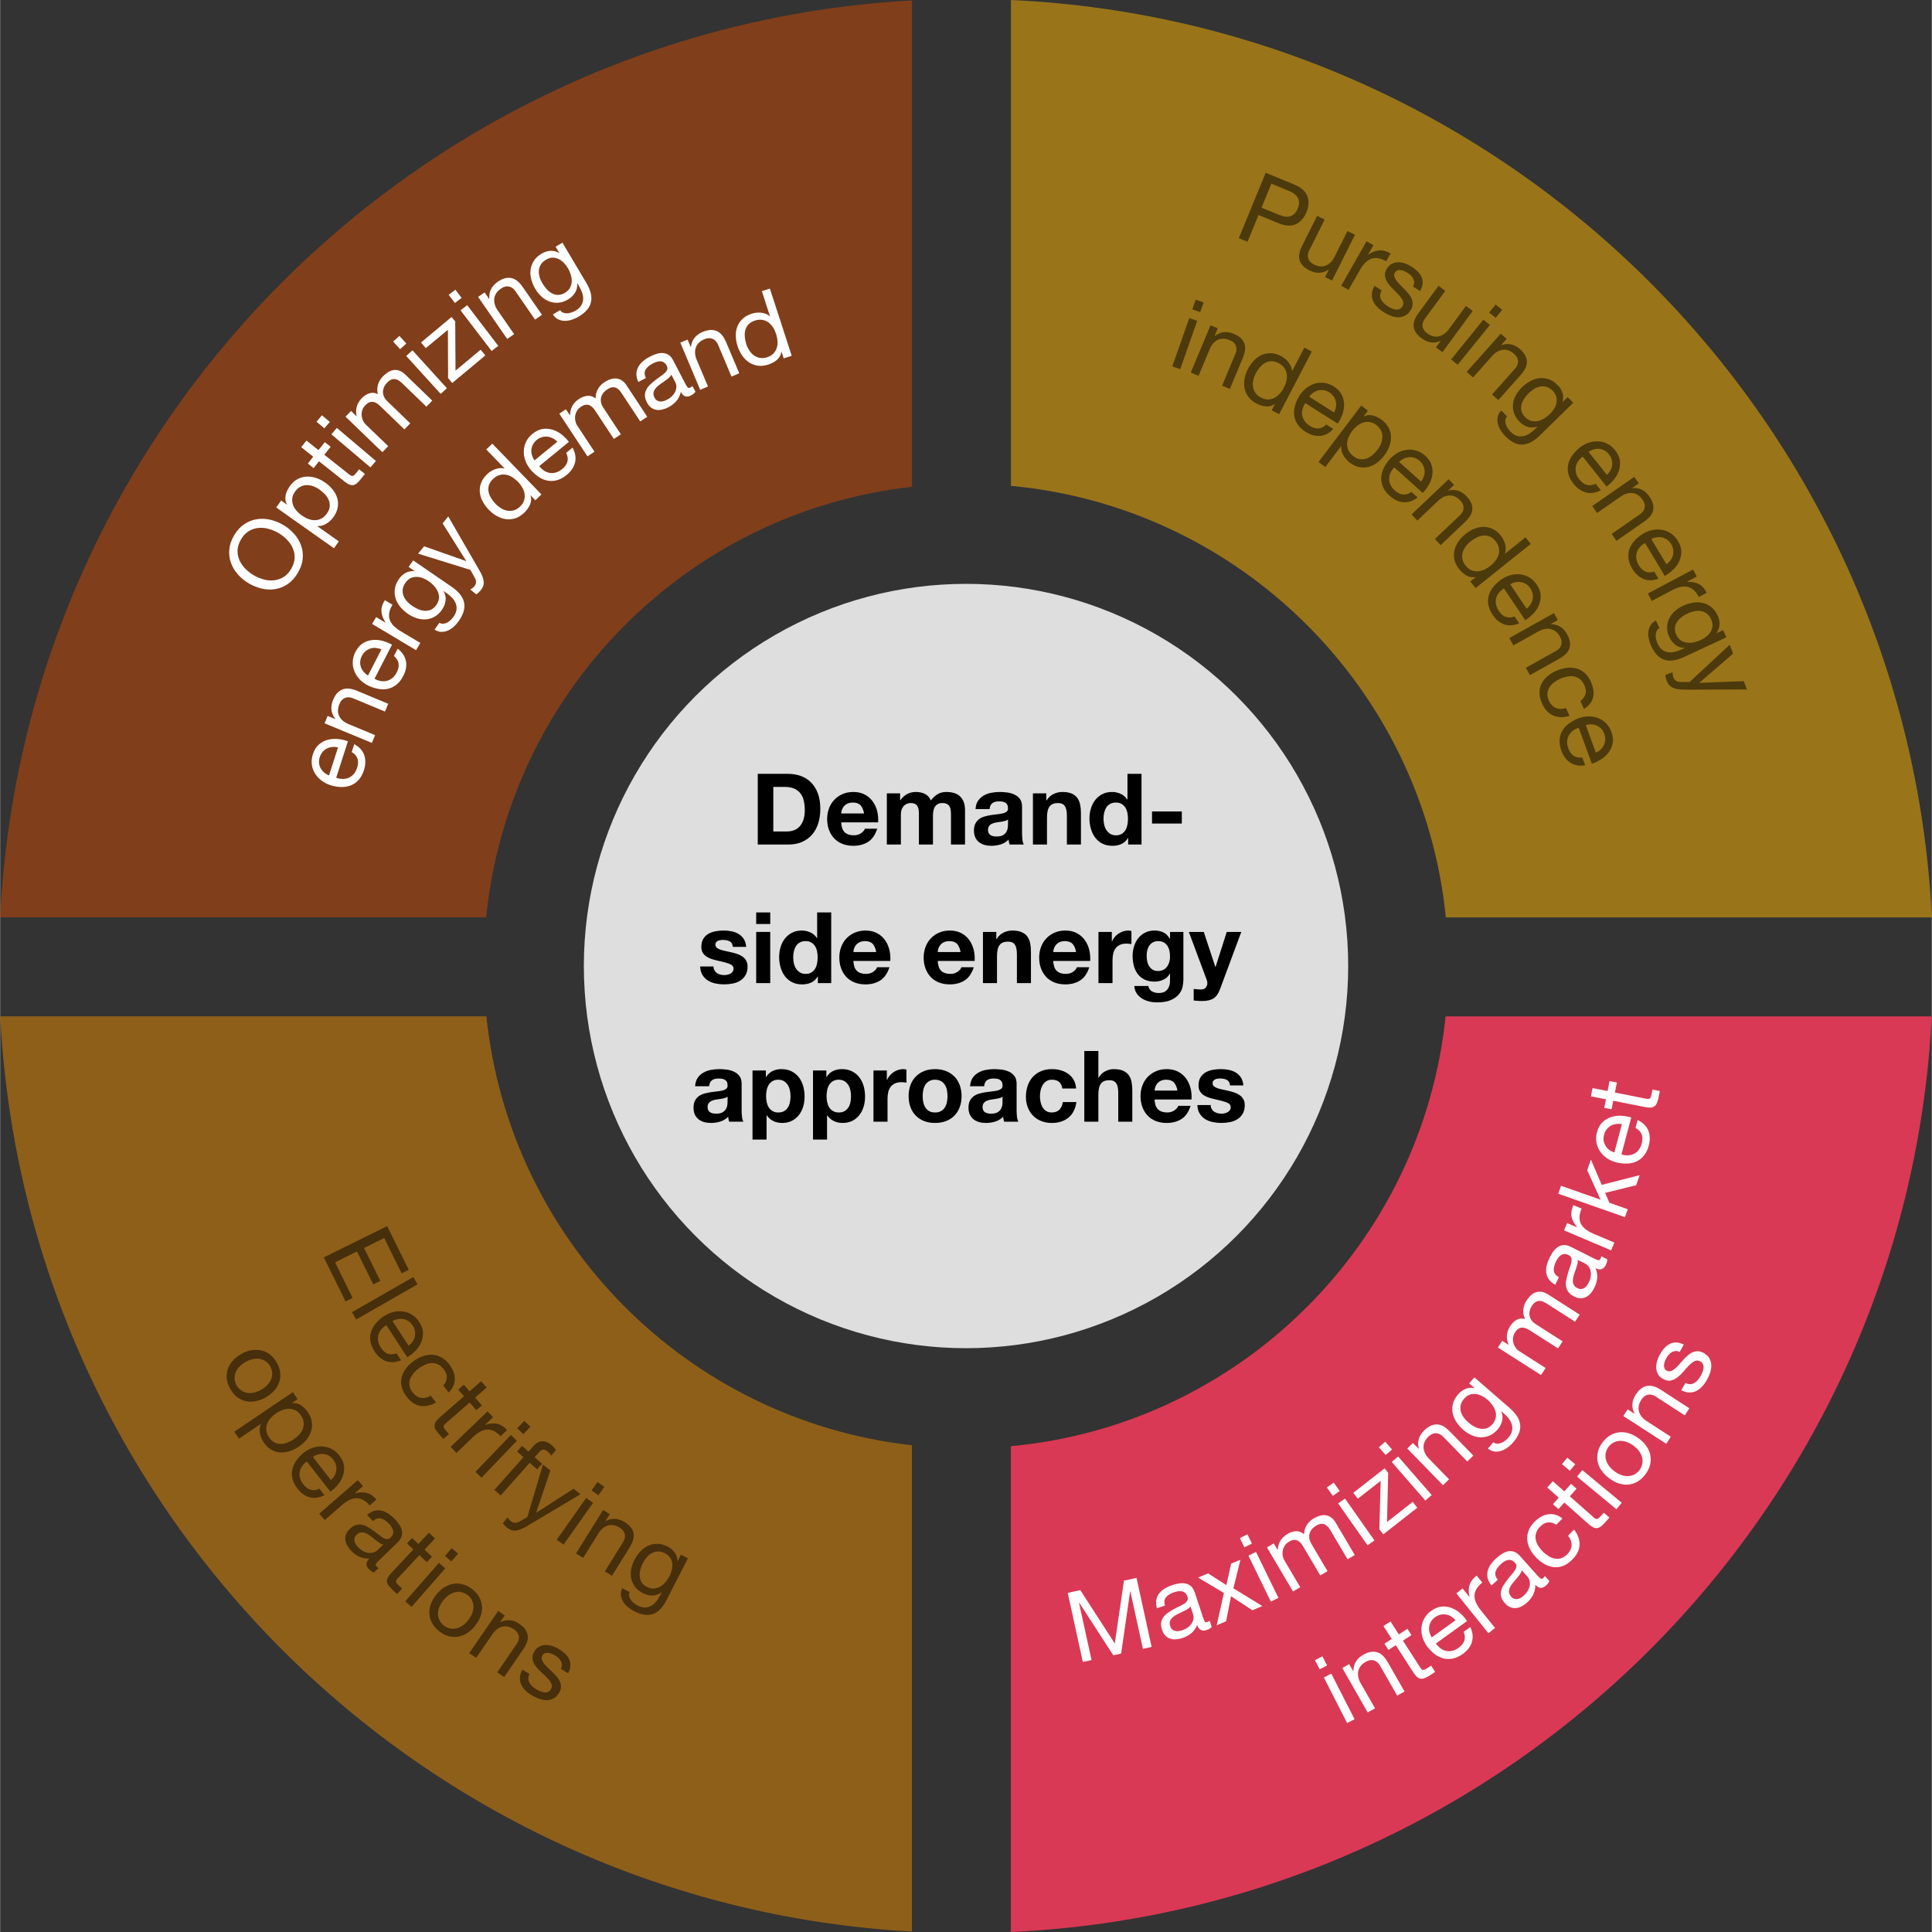 <?xml version="1.0" encoding="UTF-8"?><svg xmlns="http://www.w3.org/2000/svg" id="Layer_166fc5e597b354" viewBox="0 0 390.31 390.37" aria-hidden="true" width="390px" height="390px"><rect x="0" y="0" width="390.31" height="390.37" fill="#333333" stroke="none"/><defs><linearGradient class="cerosgradient" data-cerosgradient="true" id="CerosGradient_id579666c4f" gradientUnits="userSpaceOnUse" x1="50%" y1="100%" x2="50%" y2="0%"><stop offset="0%" stop-color="#d1d1d1"/><stop offset="100%" stop-color="#d1d1d1"/></linearGradient><linearGradient/><style>.cls-1-66fc5e597b354{fill:#ffb600;}.cls-1-66fc5e597b354,.cls-2-66fc5e597b354,.cls-3-66fc5e597b354{opacity:.5;}.cls-4-66fc5e597b354{fill:#fff;}.cls-5-66fc5e597b354{fill:#dedede;}.cls-6-66fc5e597b354{fill:#d04a02;}.cls-7-66fc5e597b354{fill:#d93954;}.cls-3-66fc5e597b354{fill:#eb8c00;}</style></defs><circle class="cls-5-66fc5e597b354" cx="195.16" cy="195.19" r="77.22"/><path class="cls-3-66fc5e597b354" d="M98.24,205.36H.02c5.11,99.57,84.74,179.43,184.21,184.92v-98.26c-45.33-5.06-81.27-41.22-85.98-86.66Z"/><g class="cls-2-66fc5e597b354"><path d="M50.67,272.86c.68-.14,1.33-.15,1.97-.03s1.23.39,1.79.79,1.04.96,1.44,1.66c.41.72.65,1.41.72,2.09.07.68,0,1.32-.21,1.93-.21.61-.55,1.18-1.01,1.69-.47.51-1.03.96-1.69,1.34-.66.38-1.32.64-2,.78s-1.33.15-1.96.02c-.63-.13-1.23-.39-1.77-.79-.55-.4-1.03-.96-1.44-1.68-.41-.71-.65-1.4-.72-2.08s0-1.33.2-1.94c.21-.61.54-1.17,1-1.69.46-.51,1.02-.96,1.68-1.34.66-.38,1.33-.64,2-.79ZM48.24,276.25c-.34.39-.58.79-.71,1.21s-.18.84-.14,1.27c.05.43.18.83.4,1.21.22.38.5.7.85.95.35.25.73.43,1.16.52.43.09.9.09,1.4-.01s1.03-.3,1.57-.62c.54-.31.98-.66,1.32-1.05.34-.39.58-.79.72-1.21.14-.42.19-.84.14-1.27-.05-.43-.18-.83-.4-1.21-.22-.38-.5-.7-.85-.95-.35-.25-.74-.42-1.17-.51-.44-.09-.91-.08-1.41.02-.51.1-1.03.3-1.57.62-.54.31-.98.66-1.32,1.05Z"/><path d="M60.1,282.71l-1.16.78.02.03c.63-.09,1.22.04,1.78.39.55.35,1.03.83,1.43,1.42.45.66.72,1.32.81,1.98.09.66.04,1.29-.16,1.89-.19.61-.51,1.17-.94,1.71-.43.53-.95,1-1.56,1.41-.61.41-1.24.72-1.89.92s-1.29.28-1.91.23c-.62-.05-1.22-.25-1.78-.58-.56-.33-1.07-.83-1.51-1.48-.14-.21-.28-.46-.41-.75-.13-.29-.23-.59-.3-.92-.07-.32-.1-.65-.08-1,.02-.34.1-.68.25-1l-.02-.03-4.41,2.98-.95-1.41,11.83-7.99.95,1.41ZM60.48,289.83c.31-.36.54-.75.69-1.17.15-.42.2-.85.15-1.31s-.23-.91-.54-1.36c-.32-.48-.69-.81-1.1-1.02-.41-.21-.84-.31-1.29-.31-.45,0-.89.08-1.34.24s-.87.38-1.27.65c-.42.28-.79.61-1.12.97s-.56.75-.72,1.17c-.15.42-.21.86-.16,1.32s.24.94.57,1.43.7.83,1.1,1.03c.41.2.83.29,1.28.28.44,0,.89-.11,1.35-.29.46-.18.9-.41,1.32-.7.4-.27.75-.58,1.06-.95Z"/><path d="M62.58,302.56c-.94-.25-1.77-.84-2.49-1.76-.51-.65-.84-1.3-1.01-1.94-.16-.64-.18-1.27-.06-1.9s.39-1.22.78-1.79c.4-.57.9-1.11,1.5-1.62.62-.48,1.26-.83,1.92-1.04s1.32-.3,1.96-.25c.64.05,1.25.22,1.83.52s1.08.73,1.51,1.29c.57.73.89,1.44.96,2.16.07.71,0,1.39-.25,2.04-.24.65-.58,1.24-1.05,1.78s-.95.99-1.46,1.35l-4.76-6.1c-.37.27-.67.58-.92.92-.25.34-.41.72-.5,1.12-.08.4-.07.82.04,1.26.11.44.33.88.68,1.32.44.57.94.93,1.48,1.09.55.16,1.13.08,1.76-.22l1.03,1.32c-1.05.54-2.05.68-2.99.43ZM67.57,298.15c.19-.34.31-.7.35-1.06.05-.37.02-.73-.08-1.11-.1-.37-.28-.73-.54-1.06-.27-.35-.58-.61-.91-.8s-.69-.29-1.06-.33c-.37-.04-.73,0-1.1.1-.37.1-.72.26-1.05.49l3.65,4.68c.3-.27.54-.57.73-.91Z"/><path d="M73.33,300.27l-1.65,1.43.03.03c.91-.24,1.71-.26,2.4-.07.7.19,1.33.64,1.92,1.35l-1.36,1.18c-.45-.51-.9-.89-1.35-1.13-.46-.24-.92-.35-1.38-.34-.46.01-.93.14-1.41.38s-.96.57-1.47,1.01l-3.47,3.02-1.12-1.28,7.8-6.78,1.05,1.21Z"/><path d="M75.52,317.73c-.33-.09-.67-.32-1.04-.7-.31-.32-.46-.65-.46-1.01s.2-.73.6-1.12c-.73.05-1.39-.06-2-.33-.61-.27-1.16-.67-1.66-1.19-.32-.34-.59-.69-.81-1.07-.21-.38-.35-.75-.4-1.13s0-.76.13-1.14c.14-.38.39-.76.77-1.12.42-.41.84-.67,1.24-.78s.81-.14,1.2-.06c.39.07.78.22,1.16.44.38.22.75.46,1.11.72.39.27.75.54,1.08.81s.63.49.92.66c.28.17.55.26.8.28.25.02.49-.08.72-.31.27-.26.44-.52.5-.78.07-.26.07-.51,0-.75-.07-.24-.18-.47-.34-.7-.16-.22-.33-.43-.52-.62-.5-.52-1.02-.85-1.54-1.01-.53-.16-1.08.02-1.66.52l-1.18-1.22c.48-.43.96-.7,1.44-.84.48-.13.96-.15,1.44-.05.47.1.93.29,1.38.58.44.29.87.64,1.28,1.06.32.34.62.69.89,1.07.27.38.46.77.57,1.18.11.41.11.83,0,1.25s-.38.84-.81,1.26l-3.82,3.69c-.29.28-.48.5-.58.66s-.06.34.12.53c.1.11.24.21.42.32l-.95.92ZM77.42,312.07c-.26-.04-.54-.16-.83-.36-.29-.2-.59-.42-.89-.66-.3-.24-.6-.48-.91-.72s-.62-.42-.93-.55c-.31-.13-.62-.18-.93-.15-.31.03-.62.2-.92.49-.2.19-.33.4-.39.61-.06.21-.07.43-.03.64.04.21.12.42.25.63.13.21.29.41.47.6.39.4.78.7,1.17.88s.75.28,1.1.3c.34.02.65-.02.93-.12.28-.1.5-.24.68-.4l1.25-1.2Z"/><path d="M87.24,314.54l-1.02,1.1-1.51-1.41-4.38,4.69c-.14.15-.23.27-.29.39-.06.11-.08.22-.05.33.02.11.09.23.2.36.11.13.26.28.46.46l.57.53-1.02,1.1-.95-.89c-.32-.3-.58-.58-.76-.84-.19-.26-.3-.51-.33-.76-.03-.25.02-.51.15-.79.13-.28.36-.59.69-.94l4.49-4.81-1.29-1.2,1.02-1.1,1.29,1.2,2.12-2.27,1.24,1.16-2.12,2.27,1.51,1.41Z"/><path d="M89.94,316.9l-6.81,7.78-1.28-1.12,6.81-7.78,1.28,1.12ZM89.88,314.38l1.37-1.57,1.28,1.12-1.37,1.57-1.28-1.12Z"/><path d="M89.69,320.78c.58-.38,1.18-.63,1.82-.75.64-.12,1.29-.09,1.95.08s1.32.51,1.95,1.01c.65.51,1.13,1.07,1.44,1.68.31.6.48,1.23.52,1.88.03.65-.07,1.29-.32,1.94-.24.65-.6,1.27-1.07,1.87-.47.6-1,1.08-1.57,1.46-.57.38-1.18.63-1.82.74s-1.28.09-1.94-.08c-.66-.17-1.31-.51-1.96-1.03-.64-.5-1.12-1.06-1.44-1.66s-.5-1.23-.53-1.88c-.03-.65.07-1.29.31-1.94.24-.64.59-1.26,1.07-1.86.47-.6,1-1.09,1.57-1.47ZM88.69,324.84c-.17.49-.25.95-.22,1.38.03.44.14.85.34,1.23.2.38.47.71.82.98s.72.46,1.14.57c.42.11.84.13,1.27.05s.87-.25,1.3-.53c.43-.28.84-.66,1.23-1.15s.67-.98.84-1.46c.17-.48.25-.95.22-1.39-.02-.44-.13-.86-.33-1.24-.2-.38-.47-.71-.82-.98s-.73-.46-1.14-.57c-.42-.11-.84-.12-1.28-.04-.44.08-.87.26-1.3.54-.43.28-.84.66-1.23,1.15-.39.49-.67.98-.84,1.46Z"/><path d="M101.98,326.39l-.93,1.35.03.02c1.29-.63,2.57-.52,3.83.35.56.38.97.78,1.24,1.19.27.41.42.83.46,1.27.04.43-.02.87-.19,1.32-.17.44-.41.9-.73,1.36l-3.85,5.61-1.4-.96,3.96-5.77c.36-.53.5-1.05.4-1.57-.1-.52-.41-.96-.95-1.33-.43-.29-.84-.48-1.25-.57-.4-.08-.79-.08-1.17.02s-.73.27-1.05.53c-.33.25-.62.57-.89.96l-3.31,4.81-1.4-.96,5.85-8.52,1.32.91Z"/><path d="M106.73,339.15c0,.31.08.59.22.86.14.26.34.51.59.73.25.22.52.43.82.6.23.14.48.26.75.38s.54.19.81.23c.27.04.52,0,.76-.09.24-.09.45-.28.61-.56.22-.38.25-.75.08-1.12-.17-.37-.43-.74-.79-1.11-.36-.38-.76-.76-1.21-1.16-.45-.4-.83-.81-1.16-1.25-.32-.43-.53-.9-.63-1.39-.1-.49.03-1.02.37-1.6.27-.45.59-.77.99-.97.39-.2.8-.31,1.24-.32s.88.05,1.33.19c.45.14.87.32,1.26.55.5.3.94.62,1.32.96.37.34.66.71.86,1.12.2.41.29.85.27,1.33-.02.48-.17,1-.46,1.55l-1.46-.87c.15-.3.21-.58.2-.85-.01-.26-.08-.51-.21-.74-.13-.23-.29-.44-.5-.63s-.43-.36-.67-.5c-.22-.13-.45-.24-.69-.34-.24-.1-.48-.16-.72-.18-.24-.02-.45,0-.65.08-.2.08-.37.23-.5.46-.15.25-.19.51-.11.79.08.27.22.54.43.82.21.27.46.55.76.83.3.28.6.56.89.85.32.3.62.61.9.93.28.32.5.66.66,1.01.16.35.23.72.23,1.1,0,.39-.13.79-.39,1.21-.32.54-.7.92-1.13,1.14-.44.22-.9.33-1.39.34-.49,0-.99-.09-1.49-.27s-.98-.41-1.43-.67c-.49-.29-.93-.62-1.32-.99-.38-.37-.68-.77-.88-1.21-.2-.44-.29-.91-.27-1.42s.19-1.04.49-1.61l1.46.87c-.18.33-.27.64-.26.95Z"/></g><g class="cls-2-66fc5e597b354"><path d="M82.55,256.58l-1.43.71-3.52-7.14-4.07,2.01,3.29,6.65-1.43.71-3.29-6.65-4.43,2.19,3.55,7.19-1.43.71-4.39-8.9,12.8-6.32,4.36,8.84Z"/><path d="M84.33,259.51l-12.39,7.1-.84-1.48,12.39-7.1.84,1.48Z"/><path d="M77.99,275.04c-.91-.33-1.69-.98-2.33-1.97-.45-.69-.73-1.37-.84-2.02-.11-.65-.07-1.29.11-1.89.18-.61.49-1.18.93-1.72.45-.54.99-1.03,1.64-1.48.66-.43,1.33-.72,2.01-.88.68-.15,1.34-.18,1.98-.08s1.23.33,1.78.68c.55.35,1.01.82,1.4,1.42.5.77.76,1.51.77,2.23.01.72-.13,1.39-.42,2.01-.29.63-.69,1.19-1.2,1.68-.5.5-1.03.9-1.57,1.22l-4.22-6.49c-.39.24-.72.51-1,.84s-.47.68-.59,1.08c-.12.39-.14.82-.07,1.26.07.45.26.91.56,1.38.39.6.85,1.01,1.38,1.21s1.12.18,1.77-.07l.92,1.41c-1.1.44-2.1.5-3.01.17ZM83.34,271.07c.22-.33.37-.67.44-1.03.08-.36.08-.73.02-1.11-.06-.38-.21-.75-.45-1.11-.24-.37-.52-.66-.84-.87-.32-.21-.66-.35-1.02-.42-.36-.07-.73-.07-1.11,0-.38.07-.74.2-1.09.4l3.24,4.98c.32-.24.59-.52.81-.85Z"/><path d="M90.25,278.36c.02-.56-.18-1.12-.62-1.69-.37-.49-.78-.82-1.21-1.01s-.87-.27-1.32-.24c-.45.03-.9.15-1.35.37-.45.21-.88.48-1.29.79-.38.29-.72.62-1.01.99-.29.37-.5.75-.64,1.16s-.17.83-.1,1.26.26.87.59,1.29c.51.67,1.09,1.05,1.72,1.16.64.11,1.31-.04,2-.44l1.06,1.38c-1.13.63-2.2.86-3.22.67-1.02-.18-1.93-.8-2.73-1.85-.48-.62-.8-1.25-.97-1.89-.17-.64-.19-1.26-.07-1.86.12-.61.38-1.19.76-1.75.39-.56.89-1.07,1.5-1.54.61-.47,1.25-.83,1.9-1.08s1.31-.37,1.95-.35c.64.02,1.27.18,1.87.49.6.31,1.15.79,1.65,1.43.36.46.64.94.84,1.44s.31.98.31,1.47c0,.49-.09.97-.29,1.45-.2.47-.52.92-.97,1.35l-1.07-1.39c.44-.5.67-1.04.69-1.59Z"/><path d="M97.35,283.95l-1.13.99-1.36-1.55-4.83,4.22c-.15.13-.26.25-.33.35-.07.1-.1.21-.09.33.01.11.06.24.16.38.09.14.23.31.4.51l.51.59-1.13.99-.86-.98c-.29-.33-.51-.63-.68-.91s-.24-.54-.25-.79c0-.25.07-.51.23-.77.16-.26.42-.55.78-.87l4.95-4.33-1.16-1.33,1.13-.99,1.16,1.33,2.33-2.04,1.12,1.28-2.33,2.04,1.36,1.55Z"/><path d="M99.6,286.34l-1.57,1.51.03.03c.89-.28,1.69-.35,2.39-.19s1.37.57,1.98,1.25l-1.3,1.25c-.47-.49-.94-.84-1.41-1.06-.47-.22-.93-.31-1.4-.27s-.93.19-1.39.45c-.46.26-.93.62-1.41,1.08l-3.32,3.19-1.18-1.23,7.45-7.17,1.11,1.15Z"/><path d="M104.41,291.12l-7.15,7.46-1.23-1.18,7.16-7.46,1.23,1.18ZM104.47,288.6l1.44-1.5,1.23,1.18-1.44,1.5-1.23-1.18Z"/><path d="M104.46,293.26l1-1.12,1.3,1.16,1.02-1.15c.56-.63,1.16-.94,1.81-.94.65,0,1.33.31,2.02.93.12.11.25.24.38.4s.25.31.33.45l-.98,1.11c-.07-.14-.17-.27-.29-.4s-.23-.24-.34-.34c-.31-.28-.6-.43-.88-.46-.28-.03-.56.12-.87.46l-.96,1.08,1.5,1.33-1,1.12-1.5-1.33-5.87,6.61-1.27-1.13,5.87-6.61-1.3-1.16Z"/><path d="M106.47,308.35c-.47.27-.89.49-1.26.64-.37.15-.71.24-1.03.27-.32.03-.62,0-.91-.11-.29-.1-.58-.26-.87-.5-.16-.12-.31-.26-.45-.4s-.26-.3-.37-.47l.97-1.23c.07.14.17.29.3.45.12.16.24.28.34.36.27.21.55.33.84.34.29.01.57-.06.86-.23l1.63-.93,3.15-10.61,1.51,1.19-2.87,8.51.03.02,7.52-4.85,1.41,1.12-10.79,6.42Z"/><path d="M119.8,303.65l-5.96,8.45-1.39-.98,5.96-8.45,1.39.98ZM119.49,301.15l1.2-1.7,1.39.98-1.2,1.7-1.39-.98Z"/><path d="M123.17,305.95l-.87,1.39.03.02c1.26-.69,2.54-.63,3.85.18.58.36,1.01.74,1.3,1.14.29.4.46.81.52,1.24.06.43.02.87-.13,1.32-.15.45-.37.91-.66,1.39l-3.59,5.77-1.44-.9,3.7-5.94c.34-.54.45-1.07.33-1.59-.12-.51-.46-.94-1.01-1.29-.44-.28-.87-.45-1.27-.51-.41-.07-.8-.04-1.17.08-.37.11-.71.31-1.03.57-.32.27-.6.6-.84,1l-3.09,4.96-1.44-.9,5.47-8.78,1.36.85Z"/><path d="M131.92,326.1c-1.07.39-2.34.21-3.81-.54-.43-.22-.84-.49-1.24-.81-.4-.32-.72-.68-.97-1.08-.25-.4-.41-.83-.47-1.3-.06-.47.02-.95.26-1.46l1.51.78c-.13.28-.16.55-.1.83.06.27.18.53.35.76s.38.45.62.65c.25.19.49.35.74.48.5.25.96.38,1.4.39.43,0,.84-.09,1.22-.27.38-.19.73-.47,1.05-.84.32-.38.61-.82.87-1.33l.31-.61-.04-.02c-.55.44-1.16.65-1.83.65-.67,0-1.29-.16-1.89-.46-.69-.35-1.22-.78-1.61-1.29-.38-.51-.64-1.06-.77-1.66-.13-.6-.13-1.22-.02-1.87.12-.65.34-1.29.66-1.92.28-.55.64-1.07,1.08-1.57.44-.5.94-.9,1.51-1.2.57-.3,1.21-.46,1.91-.48.7-.02,1.45.17,2.24.58.58.3,1.05.7,1.41,1.2.36.5.54,1.08.55,1.73h.02s.67-1.31.67-1.31l1.42.73-4.31,8.42c-.77,1.51-1.69,2.46-2.76,2.85ZM132.11,320.97c.46-.03.88-.16,1.26-.39.39-.23.74-.53,1.06-.91.32-.38.59-.78.81-1.2.21-.4.36-.83.47-1.27.11-.44.13-.87.09-1.29-.05-.42-.19-.81-.42-1.17-.24-.36-.59-.66-1.06-.9-.49-.25-.95-.37-1.39-.36s-.85.11-1.22.31c-.38.2-.72.47-1.03.82-.31.35-.57.75-.8,1.19-.21.42-.38.85-.51,1.31-.13.46-.18.91-.15,1.35s.16.85.38,1.23c.23.38.59.7,1.09.95.5.26.98.37,1.43.34Z"/></g><path class="cls-7-66fc5e597b354" d="M204.22,292.2v98.17c100.33-4.58,180.93-84.82,186.07-185h-98.23c-4.78,46.05-41.64,82.57-87.85,86.84Z"/><path class="cls-4-66fc5e597b354" d="M266.61,337.29l-.95-1.85,1.51-.77.95,1.85-1.51.77ZM268.97,338.17l4.7,9.21-1.51.77-4.7-9.21,1.51-.77Z"/><path class="cls-4-66fc5e597b354" d="M272.59,336.26l.81,1.42.03-.02c0-1.44.65-2.54,1.98-3.3.59-.34,1.13-.54,1.62-.6.49-.06.93-.02,1.34.13s.78.4,1.1.74c.33.34.63.76.91,1.24l3.38,5.9-1.48.84-3.48-6.08c-.32-.55-.73-.9-1.24-1.04-.51-.14-1.05-.05-1.62.28-.45.26-.8.55-1.05.88-.25.33-.41.68-.49,1.06-.07.38-.07.77.02,1.18.08.4.24.81.48,1.21l2.9,5.07-1.48.84-5.13-8.98,1.39-.79Z"/><path class="cls-4-66fc5e597b354" d="M284.35,329.12l.81,1.26-1.73,1.12,3.48,5.4c.11.17.21.29.3.38.09.08.2.13.31.13.12,0,.25-.03.4-.1.15-.07.34-.18.56-.33l.66-.42.81,1.26-1.09.7c-.37.24-.7.42-1,.54-.3.12-.57.17-.82.13-.25-.03-.49-.14-.73-.34-.24-.2-.49-.5-.75-.9l-3.57-5.53-1.48.95-.81-1.26,1.48-.95-1.68-2.61,1.43-.92,1.68,2.61,1.73-1.12Z"/><path class="cls-4-66fc5e597b354" d="M297.39,331.76c-.28.93-.9,1.74-1.85,2.42-.67.48-1.33.79-1.98.93-.65.14-1.28.13-1.9-.01-.62-.15-1.2-.43-1.76-.85-.56-.42-1.08-.94-1.56-1.56-.46-.64-.78-1.29-.97-1.96-.19-.67-.25-1.33-.17-1.97.07-.64.27-1.25.59-1.81s.77-1.05,1.35-1.46c.75-.54,1.48-.83,2.19-.88.71-.05,1.39.06,2.03.32.64.26,1.22.63,1.74,1.11.52.48.95.98,1.29,1.51l-6.28,4.52c.25.38.55.69.88.95.34.26.7.44,1.1.54.4.1.82.1,1.27.01.44-.09.89-.3,1.35-.63.58-.42.96-.9,1.14-1.44s.13-1.13-.15-1.77l1.36-.98c.49,1.07.6,2.07.31,3ZM293.18,326.61c-.33-.2-.68-.33-1.05-.39-.36-.06-.73-.05-1.11.04s-.74.25-1.08.5c-.36.26-.63.55-.83.88-.2.33-.32.68-.37,1.04-.05.36-.03.73.06,1.1.09.37.24.73.45,1.07l4.82-3.47c-.26-.31-.55-.56-.89-.77Z"/><path class="cls-4-66fc5e597b354" d="M295.49,320.95l1.37,1.7.03-.02c-.2-.91-.2-1.71.02-2.4s.69-1.31,1.43-1.87l1.13,1.4c-.53.43-.92.86-1.18,1.31s-.39.9-.39,1.37c0,.46.1.94.32,1.42.22.48.54.99.95,1.5l2.88,3.58-1.33,1.07-6.48-8.06,1.25-1Z"/><path class="cls-4-66fc5e597b354" d="M313.05,319.4c-.1.32-.35.66-.74,1.01-.33.29-.67.43-1.03.42-.36-.01-.72-.22-1.1-.64.03.73-.11,1.39-.41,1.99-.3.6-.71,1.14-1.25,1.62-.35.31-.71.57-1.1.77-.38.2-.77.32-1.15.35s-.76-.02-1.14-.18c-.38-.15-.74-.42-1.09-.81-.39-.44-.64-.86-.74-1.27s-.11-.81-.02-1.21.25-.77.48-1.14c.23-.37.49-.73.76-1.08.29-.38.57-.73.85-1.04.28-.32.51-.61.69-.89s.29-.54.31-.79c.03-.25-.06-.49-.28-.73-.25-.28-.5-.46-.76-.53-.26-.08-.51-.08-.75-.03-.24.06-.48.16-.71.31-.23.15-.45.32-.64.5-.54.48-.89.98-1.07,1.51-.17.52-.02,1.08.45,1.67l-1.27,1.13c-.41-.5-.67-.99-.78-1.47-.11-.49-.11-.97,0-1.44.12-.47.33-.92.63-1.35.3-.43.67-.84,1.11-1.23.35-.31.71-.6,1.1-.85.39-.26.79-.43,1.2-.53.42-.1.83-.08,1.25.05.42.13.83.41,1.22.86l3.54,3.96c.27.3.48.5.64.61.16.11.34.07.54-.1.11-.1.22-.23.33-.41l.88.98ZM307.46,317.29c-.05.26-.18.53-.39.82-.21.29-.44.57-.69.86-.25.29-.5.58-.75.89-.25.3-.44.61-.58.91-.14.3-.2.61-.18.92.02.31.17.63.45.94.19.21.39.35.6.41.21.07.43.09.64.06s.43-.11.64-.23c.21-.12.42-.27.62-.45.42-.37.72-.75.92-1.13.2-.38.31-.74.35-1.08.03-.34,0-.65-.09-.94-.09-.28-.22-.51-.38-.69l-1.16-1.29Z"/><path class="cls-4-66fc5e597b354" d="M312.76,307.61c-.56.05-1.09.33-1.59.85-.43.44-.71.88-.84,1.34-.13.45-.14.9-.05,1.34s.28.87.55,1.28c.27.42.59.81.97,1.17.34.34.71.62,1.12.86.4.24.81.39,1.23.47.42.08.84.05,1.27-.08.42-.13.82-.38,1.19-.76.59-.6.89-1.22.91-1.87.02-.65-.22-1.29-.72-1.92l1.22-1.24c.78,1.03,1.15,2.06,1.11,3.09-.04,1.03-.53,2.02-1.45,2.96-.55.56-1.13.97-1.73,1.23s-1.22.37-1.84.33c-.62-.04-1.23-.21-1.84-.51-.61-.3-1.19-.73-1.74-1.27-.55-.54-1-1.12-1.34-1.73-.34-.61-.55-1.24-.62-1.88-.07-.64,0-1.28.23-1.92.22-.64.62-1.25,1.19-1.83.41-.42.85-.76,1.31-1.03.46-.27.93-.44,1.42-.52.49-.08.98-.05,1.47.08s.99.39,1.47.77l-1.23,1.26c-.56-.36-1.12-.52-1.67-.46Z"/><path class="cls-4-66fc5e597b354" d="M317.4,299.81l1.12.99-1.36,1.54,4.81,4.25c.15.13.28.23.39.28s.22.07.34.04c.11-.03.23-.09.36-.21s.28-.27.45-.47l.52-.58,1.12.99-.86.97c-.29.33-.56.59-.82.79s-.5.31-.75.35-.51,0-.79-.13c-.28-.12-.6-.35-.96-.66l-4.93-4.36-1.17,1.32-1.12-.99,1.17-1.32-2.32-2.05,1.13-1.27,2.32,2.05,1.37-1.54Z"/><path class="cls-4-66fc5e597b354" d="M317.17,297.17l-1.6-1.33,1.08-1.31,1.6,1.33-1.08,1.31ZM319.69,297.05l7.96,6.59-1.08,1.31-7.96-6.59,1.08-1.31Z"/><path class="cls-4-66fc5e597b354" d="M323.59,297.17c-.4-.57-.67-1.17-.8-1.8-.13-.63-.12-1.28.03-1.95.15-.67.47-1.33.96-1.98.5-.66,1.04-1.16,1.64-1.48.6-.33,1.22-.52,1.86-.57.65-.05,1.3.04,1.95.26.66.23,1.29.57,1.9,1.02.61.46,1.11.96,1.5,1.53.4.56.66,1.16.79,1.79s.12,1.28-.03,1.94c-.15.66-.48,1.32-.97,1.98-.49.65-1.03,1.14-1.62,1.48s-1.21.53-1.86.58c-.64.05-1.29-.04-1.94-.26-.65-.22-1.28-.56-1.89-1.02s-1.11-.97-1.51-1.53ZM327.67,298.07c.49.16.95.22,1.39.18s.84-.16,1.22-.37c.38-.21.69-.49.96-.84.26-.35.44-.74.54-1.16.1-.42.1-.84.02-1.27-.09-.43-.27-.86-.56-1.28-.29-.42-.68-.83-1.19-1.2-.5-.38-1-.64-1.49-.8-.49-.16-.96-.22-1.4-.19-.44.04-.85.16-1.23.37-.38.21-.69.49-.96.84-.26.35-.44.74-.54,1.16s-.1.85,0,1.28c.09.44.28.87.57,1.29.29.43.68.83,1.19,1.2.5.38,1,.64,1.49.8Z"/><path class="cls-4-66fc5e597b354" d="M328.84,284.76l1.38.89.02-.03c-.67-1.27-.58-2.56.25-3.84.37-.57.76-1,1.16-1.27s.82-.45,1.25-.5.87,0,1.32.15.91.38,1.38.69l5.71,3.7-.92,1.43-5.88-3.81c-.54-.35-1.06-.47-1.58-.36-.52.11-.95.44-1.31.99-.28.44-.46.86-.53,1.26-.07.41-.05.8.05,1.17.11.37.29.72.55,1.04.26.32.59.61.98.86l4.9,3.17-.92,1.43-8.68-5.62.87-1.34Z"/><path class="cls-4-66fc5e597b354" d="M341.47,279.68c.31-.01.59-.09.85-.25.26-.15.5-.35.72-.61.22-.25.41-.53.58-.83.13-.23.25-.49.36-.76s.18-.55.2-.81c.03-.27,0-.52-.11-.76-.1-.24-.29-.44-.57-.59-.38-.21-.76-.23-1.12-.05-.36.18-.72.45-1.09.82s-.74.78-1.13,1.24c-.38.46-.79.85-1.21,1.19-.42.33-.88.56-1.37.67-.49.11-1.02,0-1.61-.33-.45-.25-.79-.57-1-.96s-.33-.8-.35-1.23c-.02-.43.03-.88.15-1.34.13-.46.3-.88.52-1.28.29-.51.59-.96.92-1.34.33-.38.69-.68,1.09-.89.4-.21.84-.31,1.32-.31.48,0,1,.15,1.57.42l-.83,1.48c-.3-.14-.59-.2-.85-.18s-.51.1-.74.23c-.23.13-.43.3-.62.51s-.35.44-.48.68c-.12.22-.23.45-.32.7-.09.25-.15.49-.16.72-.02.24.02.45.1.65s.24.36.47.49c.26.14.52.17.79.09s.54-.24.8-.46.54-.48.81-.79c.27-.31.54-.61.82-.92.29-.33.59-.63.91-.92.31-.29.64-.52.99-.68.35-.17.71-.25,1.1-.26.39,0,.79.11,1.22.35.55.31.94.67,1.17,1.1s.36.89.37,1.38c.02.49-.06.99-.23,1.5-.17.51-.38.99-.64,1.44-.28.5-.6.95-.96,1.34-.36.39-.75.7-1.19.92s-.9.32-1.41.31c-.51,0-1.05-.16-1.62-.45l.83-1.48c.33.17.65.25.96.24Z"/><path class="cls-4-66fc5e597b354" d="M218.26,321.31l6.96,10.76,1.85-12.69,2.54-.56,3.05,13.95-1.76.38-2.54-11.61h-.04s-1.82,12.57-1.82,12.57l-1.58.35-6.9-10.65h-.04s2.54,11.61,2.54,11.61l-1.76.38-3.05-13.95,2.54-.56Z"/><path class="cls-4-66fc5e597b354" d="M244.81,328.74c-.22.26-.58.47-1.08.63-.42.14-.79.13-1.11-.02-.33-.15-.58-.49-.75-1.03-.27.68-.66,1.23-1.17,1.66-.51.43-1.11.76-1.79.98-.44.15-.88.24-1.31.27-.43.03-.83-.01-1.19-.13-.36-.12-.69-.32-.97-.62-.29-.29-.51-.68-.68-1.18-.18-.56-.24-1.04-.17-1.46.07-.42.23-.79.46-1.11.24-.32.54-.61.9-.86s.74-.48,1.13-.69c.41-.23.81-.44,1.2-.62s.71-.36.99-.54c.28-.18.48-.38.6-.6.12-.22.14-.48.04-.78-.12-.35-.28-.62-.48-.79-.2-.17-.43-.28-.68-.32-.25-.04-.51-.04-.78,0-.27.05-.54.11-.79.2-.68.23-1.21.55-1.58.96-.37.41-.45.98-.25,1.72l-1.61.54c-.18-.62-.22-1.17-.13-1.66s.28-.93.57-1.32.67-.72,1.11-.99.95-.51,1.51-.69c.44-.15.89-.26,1.35-.34.46-.08.9-.08,1.32,0,.42.08.79.26,1.13.54.33.28.59.71.78,1.28l1.67,5.04c.13.38.24.65.34.81.1.16.28.2.53.12.14-.05.3-.13.47-.24l.42,1.25ZM240.52,324.58c-.15.22-.38.42-.69.59-.31.18-.63.35-.98.51-.35.16-.69.33-1.04.51-.35.18-.65.38-.9.6-.25.22-.43.48-.53.77s-.09.64.04,1.04c.09.26.22.47.38.62.17.15.36.25.57.31.21.06.43.07.68.05.25-.03.49-.08.75-.16.53-.18.96-.4,1.29-.67.33-.27.58-.56.75-.86.17-.3.26-.6.29-.89s0-.56-.07-.78l-.54-1.64Z"/><path class="cls-4-66fc5e597b354" d="M242.06,318.76l2.01-.85,3.69,2.37.97-4.34,1.88-.79-1.43,5.77,5.85,3.59-2.01.85-4.32-2.83-.99,5.06-1.9.8,1.46-6.52-5.22-3.12Z"/><path class="cls-4-66fc5e597b354" d="M251.4,312.64l-.91-1.87,1.53-.75.91,1.87-1.53.75ZM253.75,313.57l4.53,9.29-1.53.75-4.53-9.29,1.53-.75Z"/><path class="cls-4-66fc5e597b354" d="M257.34,311.85l.77,1.31.04-.02c.07-1.4.73-2.47,1.98-3.21.55-.33,1.12-.51,1.7-.54.58-.03,1.13.17,1.64.61.01-.66.19-1.26.52-1.82.33-.55.79-1,1.38-1.35.45-.26.88-.46,1.3-.57.42-.12.82-.15,1.2-.09.38.05.74.2,1.08.45s.64.59.91,1.05l3.85,6.53-1.46.86-3.45-5.84c-.16-.28-.34-.52-.53-.73-.19-.21-.4-.37-.63-.48s-.49-.14-.77-.11c-.29.03-.61.15-.96.36-.72.43-1.17.97-1.34,1.63-.17.66-.05,1.33.36,2.02l3.27,5.55-1.46.86-3.45-5.84c-.17-.29-.35-.54-.55-.75-.19-.21-.41-.37-.64-.47-.23-.1-.48-.14-.75-.11-.27.03-.57.14-.9.34-.42.25-.74.55-.94.9s-.33.7-.37,1.06c-.05.35-.04.68.03.99.07.31.15.55.25.72l3.27,5.54-1.46.86-5.26-8.9,1.38-.81Z"/><path class="cls-4-66fc5e597b354" d="M269.27,302.25l-1.2-1.7,1.39-.98,1.2,1.7-1.39.98ZM271.73,302.79l5.95,8.46-1.39.98-5.95-8.46,1.39-.98Z"/><path class="cls-4-66fc5e597b354" d="M278.93,299.22l-4.6,3.6-.92-1.18,6.33-4.96.72.91-.24,9.94,5.2-4.07.92,1.18-6.86,5.38-.8-1.02.26-9.78Z"/><path class="cls-4-66fc5e597b354" d="M279.95,293.99l-1.37-1.57,1.28-1.12,1.37,1.57-1.28,1.12ZM282.46,294.28l6.79,7.8-1.28,1.12-6.79-7.8,1.28-1.12Z"/><path class="cls-4-66fc5e597b354" d="M285.47,291.57l1.15,1.17.03-.03c-.37-1.39,0-2.62,1.09-3.69.49-.47.96-.8,1.41-.99.46-.18.9-.25,1.33-.21.43.04.85.19,1.25.44.4.25.8.58,1.19.98l4.75,4.87-1.22,1.19-4.89-5.01c-.45-.46-.93-.69-1.46-.7-.53,0-1.03.22-1.49.67-.37.36-.64.73-.8,1.11-.16.38-.23.76-.2,1.15.02.39.13.77.31,1.14.18.37.44.72.76,1.06l4.08,4.18-1.22,1.19-7.22-7.4,1.14-1.12Z"/><path class="cls-4-66fc5e597b354" d="M307.13,287.87c.13,1.13-.35,2.33-1.43,3.58-.31.36-.68.7-1.08,1s-.84.54-1.28.69c-.45.15-.91.2-1.37.15s-.92-.25-1.36-.6l1.11-1.28c.24.19.5.29.78.29.28,0,.55-.05.83-.16.27-.11.53-.26.78-.45s.46-.39.64-.61c.37-.42.6-.84.71-1.26.11-.42.12-.84.02-1.25s-.28-.82-.57-1.22c-.29-.4-.65-.79-1.08-1.16l-.51-.45-.03.03c.29.64.36,1.28.19,1.93-.16.65-.46,1.22-.9,1.72-.51.58-1.05,1-1.64,1.25-.59.25-1.19.37-1.8.35-.61-.02-1.22-.16-1.82-.43-.6-.27-1.17-.63-1.71-1.1-.46-.4-.89-.88-1.27-1.42s-.65-1.13-.81-1.76-.16-1.28-.01-1.97c.14-.69.51-1.37,1.1-2.04.43-.49.93-.85,1.5-1.08.58-.23,1.18-.27,1.81-.12h.01s-1.12-.98-1.12-.98l1.05-1.21,7.15,6.2c1.28,1.11,1.98,2.23,2.11,3.37ZM302.2,286.46c.08-.45.06-.89-.07-1.32-.13-.43-.34-.85-.63-1.25-.29-.4-.61-.76-.98-1.07-.34-.3-.71-.55-1.12-.76-.4-.21-.81-.34-1.23-.39-.42-.05-.83-.01-1.24.13-.41.14-.78.42-1.13.82-.36.41-.59.83-.68,1.26s-.1.85,0,1.26c.1.41.28.81.55,1.19.27.38.59.74.96,1.06.35.31.74.58,1.15.81.41.24.84.39,1.27.47s.86.05,1.29-.08c.42-.13.81-.41,1.18-.83s.59-.86.67-1.31Z"/><path class="cls-4-66fc5e597b354" d="M303.5,270.92l1.28.82.02-.03c-.57-1.28-.47-2.54.31-3.76.34-.54.77-.96,1.27-1.25.5-.29,1.08-.36,1.74-.2-.29-.59-.41-1.21-.36-1.85s.25-1.25.62-1.82c.28-.44.58-.8.9-1.1.32-.29.66-.5,1.03-.62.36-.12.75-.15,1.16-.09.41.06.84.24,1.29.53l6.39,4.08-.92,1.43-5.71-3.65c-.27-.17-.54-.31-.8-.42s-.52-.15-.78-.14c-.25.01-.5.1-.74.25s-.47.41-.7.75c-.45.71-.61,1.39-.46,2.06s.56,1.21,1.23,1.64l5.43,3.47-.92,1.43-5.71-3.65c-.28-.18-.56-.32-.82-.42-.27-.1-.53-.14-.78-.13-.25.01-.49.09-.72.24-.23.15-.45.38-.65.71-.27.42-.41.83-.43,1.23-.02.41.03.78.14,1.11.12.34.28.63.47.87.2.25.38.42.55.53l5.43,3.47-.92,1.43-8.71-5.56.86-1.35Z"/><path class="cls-4-66fc5e597b354" d="M324.72,254.45c.02.34-.08.74-.32,1.21-.2.39-.46.65-.8.77-.34.12-.76.06-1.26-.19.29.67.41,1.33.35,2-.06.67-.25,1.32-.57,1.96-.21.42-.46.79-.74,1.12-.28.33-.6.58-.94.75-.34.17-.71.26-1.12.25-.41,0-.85-.12-1.31-.36-.52-.26-.91-.57-1.15-.92-.24-.35-.4-.72-.46-1.11-.06-.4-.05-.81.03-1.24.08-.43.18-.86.31-1.29.13-.46.26-.89.41-1.28s.25-.76.32-1.08c.07-.32.07-.61,0-.85-.07-.24-.24-.43-.53-.58-.33-.17-.63-.24-.9-.22-.26.02-.5.11-.71.25s-.39.33-.55.55c-.16.23-.3.46-.42.7-.32.64-.47,1.24-.44,1.79.03.55.37,1.02,1.04,1.39l-.76,1.52c-.56-.31-.98-.67-1.27-1.08-.29-.41-.46-.86-.53-1.34-.06-.48-.04-.98.09-1.49s.32-1.03.58-1.56c.21-.42.45-.82.71-1.2s.57-.69.93-.93c.35-.24.75-.38,1.18-.42.43-.04.92.08,1.45.35l4.74,2.38c.36.18.63.29.82.33.19.04.34-.06.46-.29.07-.13.12-.3.16-.5l1.18.59ZM318.75,254.54c.05.26.02.56-.07.91-.09.34-.2.69-.33,1.05-.13.36-.25.73-.37,1.1-.12.37-.19.73-.21,1.06-.02.33.04.64.17.92.13.28.39.52.77.71.25.12.49.18.71.17s.43-.08.62-.18.36-.26.51-.45c.16-.19.29-.41.41-.64.25-.5.4-.96.44-1.39s.02-.8-.08-1.13c-.09-.33-.24-.61-.42-.84-.19-.23-.39-.4-.6-.5l-1.55-.78Z"/><path class="cls-4-66fc5e597b354" d="M316.6,247.13l2.01.85.02-.04c-.61-.71-.99-1.42-1.12-2.12-.13-.71,0-1.48.37-2.32l1.66.7c-.27.63-.41,1.2-.42,1.71-.02.51.08.98.3,1.39.22.41.54.78.96,1.1.42.32.94.62,1.55.88l4.24,1.79-.66,1.57-9.52-4.04.62-1.47Z"/><path class="cls-4-66fc5e597b354" d="M315.39,239.6l7.98,2.8-2.7-5.95.75-2.15,2.19,5.11,7.67-1.97-.72,2.04-6.27,1.55.87,2,3.7,1.3-.56,1.6-13.48-4.73.56-1.6Z"/><path class="cls-4-66fc5e597b354" d="M333.01,228.42c.37.9.4,1.91.1,3.05-.21.8-.52,1.46-.94,1.98-.41.52-.9.92-1.47,1.19-.57.28-1.2.43-1.9.46-.7.03-1.43-.04-2.2-.22-.76-.2-1.43-.5-2-.9-.57-.4-1.03-.87-1.38-1.41-.35-.54-.58-1.13-.69-1.78-.11-.64-.07-1.3.11-1.99.24-.89.61-1.58,1.14-2.07s1.12-.84,1.78-1.04c.66-.2,1.34-.29,2.05-.24s1.36.16,1.96.34l-1.98,7.48c.43.13.86.19,1.29.17s.82-.11,1.19-.28.7-.44.99-.79.5-.8.64-1.34c.18-.7.17-1.31-.03-1.84-.2-.53-.62-.95-1.24-1.27l.43-1.62c1.06.52,1.78,1.22,2.15,2.12ZM326.49,227.11c-.39.06-.74.18-1.06.36-.32.18-.6.43-.83.73-.24.3-.41.66-.52,1.07-.11.43-.14.83-.08,1.21s.18.73.38,1.04c.19.31.44.59.75.82.3.23.65.41,1.03.54l1.52-5.74c-.39-.08-.78-.09-1.17-.03Z"/><path class="cls-4-66fc5e597b354" d="M325.2,218.44l1.47.29-.4,2.02,6.3,1.25c.2.04.36.05.48.04s.23-.05.31-.13c.08-.08.15-.2.2-.36.05-.16.1-.37.16-.63l.15-.77,1.47.29-.25,1.28c-.08.43-.19.8-.31,1.09-.12.3-.28.52-.47.68-.19.16-.44.26-.75.29-.31.04-.69,0-1.17-.09l-6.46-1.28-.34,1.73-1.47-.29.34-1.73-3.04-.6.33-1.67,3.04.6.4-2.02Z"/><g class="cls-2-66fc5e597b354"><path class="cls-6-66fc5e597b354" d="M184.24,98.35V.09C84.65,5.58,4.94,85.63,0,185.36h98.2c4.57-45.6,40.58-81.93,86.03-87Z"/></g><path class="cls-4-66fc5e597b354" d="M48.04,116.06c-.63-.7-1.1-1.48-1.4-2.33-.31-.85-.42-1.74-.34-2.69.08-.94.4-1.91.98-2.88.58-.98,1.26-1.73,2.05-2.25.79-.52,1.63-.86,2.52-1,.89-.14,1.79-.11,2.71.1.92.21,1.8.56,2.64,1.06.84.49,1.57,1.09,2.2,1.8.63.71,1.1,1.48,1.4,2.33.31.85.42,1.74.33,2.68-.08.94-.41,1.9-.99,2.88-.58.98-1.26,1.73-2.04,2.26-.78.53-1.62.86-2.51,1.01s-1.79.11-2.71-.1c-.92-.21-1.8-.56-2.64-1.06-.84-.49-1.57-1.09-2.2-1.8ZM53.19,117.06c.7.2,1.39.26,2.08.2s1.33-.27,1.95-.64,1.14-.92,1.58-1.67c.44-.75.67-1.48.7-2.19.03-.71-.1-1.38-.38-2.01-.28-.63-.67-1.2-1.18-1.72-.51-.52-1.07-.96-1.69-1.32-.62-.37-1.28-.65-1.98-.84-.7-.2-1.39-.26-2.07-.2-.69.06-1.33.27-1.95.64s-1.14.92-1.58,1.67c-.44.75-.67,1.48-.7,2.19-.03.71.1,1.38.38,2.01s.67,1.2,1.18,1.72c.51.52,1.07.96,1.69,1.32.62.37,1.28.65,1.98.84Z"/><path class="cls-4-66fc5e597b354" d="M56.78,101.13l1.14.81.02-.03c-.31-.56-.39-1.16-.26-1.8.13-.64.41-1.25.82-1.84.46-.65.98-1.14,1.57-1.45s1.19-.49,1.83-.52c.63-.03,1.28.06,1.93.27.65.21,1.27.53,1.87.96.6.42,1.11.9,1.53,1.44.42.54.72,1.1.89,1.71.17.6.2,1.23.08,1.87-.11.65-.4,1.29-.85,1.93-.15.21-.33.42-.56.65-.22.22-.47.43-.75.61-.28.18-.58.32-.9.43-.33.1-.67.14-1.03.12l-.02.03,4.34,3.07-.98,1.39-11.66-8.24.98-1.39ZM63.3,98.26c-.45-.16-.9-.24-1.34-.24-.44,0-.87.11-1.28.32-.41.21-.77.54-1.09.98-.33.47-.52.93-.57,1.39-.04.46,0,.9.16,1.31.15.42.39.81.7,1.17.32.36.67.68,1.06.96.41.29.85.53,1.3.7.46.18.91.26,1.35.26s.88-.11,1.29-.32c.42-.21.8-.56,1.14-1.04.34-.48.53-.94.57-1.4s-.02-.88-.19-1.29c-.17-.41-.42-.8-.75-1.16-.33-.36-.7-.69-1.12-.98-.39-.28-.81-.5-1.26-.66Z"/><path class="cls-4-66fc5e597b354" d="M65.6,89.34l1.18.93-1.28,1.61,5.03,3.99c.16.12.29.21.41.26.11.05.23.06.34.02.11-.03.23-.11.34-.22s.26-.28.43-.49l.48-.61,1.17.93-.81,1.02c-.27.34-.53.62-.77.83-.24.21-.49.34-.73.39-.25.05-.51.02-.8-.09-.29-.11-.62-.31-1-.61l-5.16-4.09-1.09,1.38-1.17-.93,1.09-1.38-2.43-1.93,1.06-1.33,2.43,1.93,1.28-1.61Z"/><path class="cls-4-66fc5e597b354" d="M65.51,86.55l-1.59-1.34,1.1-1.3,1.59,1.34-1.1,1.3ZM68.03,86.46l7.89,6.68-1.1,1.3-7.89-6.68,1.1-1.3Z"/><path class="cls-4-66fc5e597b354" d="M70.91,83.04l1.09,1.06.03-.03c-.31-1.37.04-2.58,1.05-3.62.44-.46.94-.79,1.5-.97.55-.19,1.13-.14,1.74.15-.16-.64-.16-1.27.02-1.89.17-.62.5-1.17.97-1.66.36-.37.73-.67,1.1-.9.37-.22.75-.36,1.13-.41s.77,0,1.16.14c.39.14.78.4,1.16.77l5.45,5.27-1.18,1.22-4.88-4.71c-.23-.22-.46-.41-.7-.57s-.48-.25-.73-.29c-.25-.04-.51,0-.78.1-.27.1-.54.3-.83.6-.58.6-.87,1.25-.86,1.92s.3,1.3.88,1.85l4.63,4.47-1.18,1.22-4.88-4.71c-.24-.23-.48-.42-.72-.57s-.49-.25-.74-.28-.5,0-.75.09-.51.29-.78.57c-.34.35-.57.73-.67,1.12-.1.39-.13.77-.08,1.12.05.35.15.67.29.95.15.28.29.49.43.63l4.63,4.47-1.18,1.22-7.44-7.18,1.11-1.15Z"/><path class="cls-4-66fc5e597b354" d="M80.81,70.55l-1.4-1.54,1.26-1.14,1.4,1.54-1.26,1.14ZM83.32,70.79l6.95,7.65-1.26,1.14-6.96-7.65,1.26-1.14Z"/><path class="cls-4-66fc5e597b354" d="M90.49,66.61l-4.49,3.74-.96-1.15,6.17-5.15.74.89.06,9.95,5.07-4.23.96,1.15-6.7,5.58-.83-1-.04-9.79Z"/><path class="cls-4-66fc5e597b354" d="M91.89,61.22l-1.26-1.65,1.35-1.03,1.26,1.65-1.35,1.03ZM94.37,61.67l6.28,8.22-1.35,1.03-6.28-8.22,1.35-1.03Z"/><path class="cls-4-66fc5e597b354" d="M97.88,59.07l.93,1.35.03-.02c-.13-1.43.43-2.58,1.69-3.46.56-.39,1.08-.63,1.56-.74.48-.1.93-.1,1.35.02.42.12.81.33,1.16.64.36.31.69.7,1.01,1.16l3.87,5.59-1.4.97-3.98-5.76c-.36-.53-.81-.84-1.33-.93-.52-.09-1.05.04-1.58.42-.43.3-.75.62-.97.97s-.35.71-.39,1.1c-.04.39,0,.78.12,1.17.12.4.31.79.58,1.17l3.32,4.8-1.4.97-5.88-8.5,1.32-.91Z"/><path class="cls-4-66fc5e597b354" d="M119.38,61.03c-.24,1.12-1.06,2.1-2.48,2.94-.41.25-.86.45-1.34.61s-.96.25-1.43.25c-.47,0-.92-.09-1.35-.29-.43-.2-.79-.53-1.1-1l1.46-.87c.17.26.38.43.65.52.26.09.54.13.83.11.29-.02.58-.08.88-.18.29-.11.56-.23.8-.37.48-.29.84-.61,1.07-.97.23-.36.37-.76.42-1.18.04-.42,0-.87-.16-1.34-.15-.47-.37-.95-.66-1.45l-.35-.58-.04.02c.08.7-.07,1.33-.42,1.89s-.82,1.01-1.39,1.35c-.67.4-1.32.62-1.95.67s-1.24-.03-1.82-.24-1.11-.54-1.6-.98c-.49-.45-.92-.97-1.28-1.58-.31-.53-.57-1.11-.76-1.75-.19-.64-.26-1.28-.21-1.92.05-.64.25-1.27.61-1.87.35-.61.91-1.14,1.68-1.59.56-.33,1.15-.52,1.77-.55.62-.03,1.2.12,1.76.45h.02s-.76-1.28-.76-1.28l1.38-.82,4.83,8.13c.87,1.46,1.18,2.74.95,3.86ZM115.14,58.14c.22-.4.33-.83.35-1.28.01-.45-.06-.91-.2-1.38-.15-.47-.34-.91-.59-1.32-.23-.39-.51-.75-.82-1.07-.32-.32-.67-.58-1.05-.76-.38-.18-.79-.27-1.22-.27-.43,0-.88.15-1.33.42-.47.28-.82.61-1.04.98s-.36.77-.39,1.2c-.04.42.01.86.15,1.31.13.45.33.88.58,1.31.24.4.52.78.84,1.13s.67.64,1.06.85c.39.21.8.32,1.24.33.44,0,.9-.13,1.38-.42s.83-.63,1.05-1.03Z"/><path class="cls-4-66fc5e597b354" d="M73.56,152.58c.32.92.3,1.93-.06,3.05-.25.79-.6,1.43-1.04,1.92-.44.5-.95.87-1.54,1.11s-1.22.37-1.92.36c-.7,0-1.43-.12-2.18-.34-.75-.24-1.4-.58-1.95-1.01-.55-.43-.98-.92-1.31-1.48s-.52-1.16-.59-1.81c-.07-.65,0-1.31.22-1.98.28-.88.7-1.54,1.25-2,.55-.46,1.16-.78,1.83-.94s1.36-.21,2.06-.13c.7.08,1.35.23,1.94.45l-2.37,7.37c.43.15.85.23,1.28.24.42,0,.83-.06,1.21-.22.38-.16.72-.41,1.03-.74.3-.34.54-.77.71-1.3.22-.69.24-1.3.07-1.84s-.57-.98-1.17-1.33l.52-1.6c1.03.57,1.71,1.32,2.03,2.23ZM67.11,150.93c-.39.04-.75.14-1.08.3s-.62.4-.87.69c-.25.29-.45.64-.58,1.04-.13.42-.18.82-.15,1.2.04.38.14.74.32,1.06.18.32.41.61.7.86s.62.45,1,.59l1.82-5.65c-.39-.1-.78-.13-1.17-.09Z"/><path class="cls-4-66fc5e597b354" d="M66.19,144.66l1.51.63.02-.04c-.89-1.13-1.04-2.41-.45-3.82.26-.63.56-1.12.91-1.46.35-.35.73-.59,1.14-.72.42-.13.86-.16,1.33-.09.47.07.96.21,1.48.43l6.28,2.61-.65,1.57-6.47-2.68c-.59-.25-1.13-.27-1.62-.07-.49.2-.86.6-1.11,1.21-.2.48-.3.93-.3,1.34s.09.79.26,1.14c.17.35.42.65.73.92.32.27.69.49,1.12.67l5.39,2.24-.65,1.57-9.55-3.96.61-1.48Z"/><path class="cls-4-66fc5e597b354" d="M82,133.58c.17.96-.01,1.96-.55,3-.38.74-.82,1.31-1.34,1.73s-1.08.7-1.7.85c-.62.15-1.27.16-1.96.04-.69-.12-1.39-.35-2.1-.68-.7-.36-1.29-.79-1.76-1.31s-.82-1.07-1.05-1.68c-.23-.6-.33-1.23-.29-1.88.03-.65.21-1.29.53-1.92.42-.82.94-1.41,1.55-1.78s1.27-.58,1.96-.64c.69-.06,1.37,0,2.05.2s1.29.44,1.84.75l-3.54,6.89c.4.22.8.37,1.22.45.42.08.83.07,1.23-.02.4-.09.78-.28,1.13-.56s.66-.67.92-1.17c.33-.64.45-1.24.36-1.8-.09-.56-.4-1.06-.94-1.5l.77-1.49c.93.73,1.48,1.58,1.65,2.53ZM75.91,130.91c-.39-.03-.76.01-1.11.13-.35.11-.67.29-.97.54s-.54.56-.74.94c-.2.39-.31.78-.34,1.16-.03.38.02.75.14,1.1.12.35.31.67.55.96.25.29.54.54.89.75l2.71-5.28c-.37-.16-.75-.25-1.14-.28Z"/><path class="cls-4-66fc5e597b354" d="M75.97,124.69l1.87,1.12.02-.04c-.51-.79-.78-1.54-.82-2.26-.04-.72.19-1.47.69-2.24l1.54.92c-.35.58-.57,1.13-.65,1.64-.09.51-.05.98.11,1.42.16.44.42.84.8,1.22.37.38.84.74,1.42,1.08l3.95,2.36-.87,1.46-8.88-5.31.82-1.37Z"/><path class="cls-4-66fc5e597b354" d="M93.73,121.71c.25,1.11-.09,2.35-1.02,3.71-.27.4-.59.77-.96,1.12-.37.35-.77.63-1.2.83-.43.2-.88.3-1.35.3-.47,0-.94-.15-1.42-.44l.96-1.4c.26.16.53.23.81.2.28-.03.54-.11.8-.25s.5-.32.72-.54c.22-.22.41-.44.57-.67.32-.46.5-.91.56-1.33.06-.43.02-.84-.12-1.24s-.37-.78-.7-1.15c-.33-.37-.73-.71-1.21-1.04l-.56-.38-.02.03c.36.6.5,1.24.41,1.89-.09.66-.32,1.26-.7,1.81-.44.64-.93,1.11-1.49,1.43-.55.31-1.14.5-1.75.55s-1.23-.02-1.86-.22c-.63-.2-1.24-.5-1.82-.9-.5-.35-.98-.77-1.42-1.27s-.78-1.05-1-1.66c-.22-.61-.3-1.26-.23-1.96.07-.7.35-1.42.86-2.15.37-.54.83-.95,1.37-1.24s1.14-.4,1.79-.33v-.02s-1.21-.84-1.21-.84l.91-1.32,7.8,5.35c1.4.96,2.22,1.99,2.48,3.11ZM88.67,120.87c.03-.46-.04-.89-.22-1.3-.18-.41-.43-.8-.76-1.17-.33-.37-.7-.68-1.09-.96-.37-.26-.77-.47-1.2-.63-.42-.16-.85-.25-1.27-.25-.42,0-.83.08-1.22.27-.39.19-.73.5-1.03.94-.31.45-.49.89-.54,1.33-.05.44,0,.85.15,1.25.15.4.37.77.68,1.12s.67.67,1.07.94c.38.26.8.49,1.23.68s.88.29,1.32.32.86-.05,1.27-.22c.4-.18.76-.49,1.08-.96.32-.46.49-.92.52-1.38Z"/><path class="cls-4-66fc5e597b354" d="M96.83,115.23c.27.47.48.9.62,1.26s.23.71.26,1.03c.02.32-.01.62-.12.91-.1.29-.27.57-.51.86-.13.16-.26.3-.41.44s-.3.26-.47.36l-1.21-.98c.14-.07.29-.17.45-.29.16-.12.28-.23.36-.34.22-.27.34-.55.35-.83.02-.29-.06-.57-.22-.86l-.91-1.64-10.57-3.28,1.21-1.49,8.47,2.98.03-.03-4.75-7.58,1.13-1.4,6.28,10.87Z"/><path class="cls-4-66fc5e597b354" d="M108.16,101.1l-.97-1.01-.03.03c.2.61.17,1.21-.09,1.81-.25.6-.64,1.15-1.16,1.65-.58.56-1.18.94-1.81,1.14-.63.2-1.26.26-1.88.18-.63-.08-1.24-.29-1.84-.62-.6-.33-1.15-.76-1.66-1.29-.51-.53-.92-1.09-1.24-1.7-.32-.6-.5-1.22-.56-1.84s.03-1.24.26-1.86c.23-.62.62-1.2,1.19-1.75.19-.19.42-.37.67-.54.26-.17.54-.32.85-.45.31-.12.63-.2.97-.25.34-.04.68-.02,1.03.07l.03-.03-3.7-3.82,1.22-1.18,9.93,10.26-1.22,1.18ZM101.22,102.71c.41.24.83.4,1.27.48.44.08.88.05,1.32-.08.44-.13.86-.38,1.25-.76.41-.4.68-.82.81-1.26.13-.44.16-.88.09-1.32-.07-.44-.23-.87-.47-1.28-.24-.41-.53-.79-.86-1.14-.35-.36-.74-.67-1.15-.93-.42-.26-.84-.42-1.28-.5s-.88-.05-1.33.08c-.45.13-.89.4-1.31.81-.41.4-.68.82-.81,1.26-.13.44-.15.88-.06,1.31.09.44.26.86.52,1.28.26.42.56.81.91,1.17.33.34.71.64,1.12.88Z"/><path class="cls-4-66fc5e597b354" d="M116.16,93.44c-.23.94-.79,1.79-1.7,2.53-.64.52-1.28.87-1.92,1.05-.64.18-1.27.21-1.89.1-.62-.11-1.23-.36-1.81-.74-.58-.38-1.13-.87-1.65-1.47-.5-.61-.86-1.24-1.09-1.9-.23-.66-.33-1.31-.29-1.96s.19-1.26.48-1.84.71-1.1,1.26-1.54c.71-.58,1.42-.92,2.13-1.01.71-.09,1.39-.02,2.05.2.66.22,1.26.56,1.8,1,.55.45,1.01.92,1.39,1.42l-5.99,4.9c.28.36.59.66.94.9.35.24.73.39,1.13.47.41.07.83.05,1.26-.07.44-.12.87-.35,1.31-.71.56-.46.91-.96,1.05-1.51.15-.55.06-1.13-.26-1.75l1.3-1.06c.56,1.04.73,2.03.5,2.98ZM111.64,88.56c-.35-.18-.7-.29-1.07-.33s-.73,0-1.1.1c-.37.11-.72.29-1.05.56-.34.28-.6.59-.77.93-.18.34-.28.7-.31,1.06-.03.37.01.73.12,1.1.11.37.28.71.51,1.04l4.6-3.76c-.27-.29-.58-.53-.93-.71Z"/><path class="cls-4-66fc5e597b354" d="M114.29,82.66l.84,1.27.03-.02c0-1.41.61-2.51,1.82-3.31.53-.35,1.09-.56,1.67-.62s1.14.11,1.67.53c-.02-.66.12-1.27.43-1.84.3-.57.74-1.04,1.31-1.41.43-.29.86-.5,1.27-.63s.81-.19,1.19-.15.75.17,1.1.39c.35.23.67.56.96,1.01l4.17,6.33-1.42.94-3.73-5.66c-.18-.27-.36-.5-.56-.71-.2-.2-.42-.35-.65-.44s-.5-.12-.78-.07-.6.18-.94.41c-.7.46-1.12,1.03-1.26,1.69-.14.67.02,1.33.46,2l3.55,5.38-1.42.94-3.73-5.66c-.18-.28-.38-.52-.58-.72-.21-.2-.42-.35-.66-.44s-.49-.12-.76-.08-.56.17-.89.38c-.41.27-.71.59-.89.95-.19.36-.29.72-.32,1.07-.03.36,0,.69.08.99.08.3.18.54.29.71l3.55,5.38-1.42.94-5.69-8.63,1.34-.88Z"/><path class="cls-4-66fc5e597b354" d="M140.51,79.13c-.18.29-.5.55-.96.79-.39.2-.76.26-1.1.16s-.65-.4-.91-.89c-.16.71-.45,1.32-.89,1.83-.44.5-.97.92-1.61,1.26-.41.22-.83.37-1.25.47s-.82.12-1.2.06c-.38-.06-.73-.21-1.06-.45s-.61-.59-.85-1.05c-.27-.52-.4-.99-.4-1.42,0-.42.1-.81.28-1.17.18-.36.43-.69.75-.99s.65-.59,1-.86c.37-.3.73-.57,1.08-.8s.65-.47.89-.69c.24-.22.41-.45.5-.69.09-.23.06-.49-.09-.78-.17-.33-.37-.56-.6-.7-.23-.14-.47-.21-.72-.21-.25,0-.51.04-.77.13s-.51.2-.75.32c-.64.33-1.11.73-1.41,1.2-.3.46-.29,1.04.02,1.74l-1.51.79c-.27-.58-.4-1.12-.39-1.62,0-.5.13-.96.36-1.39.23-.43.54-.81.94-1.16.4-.34.86-.65,1.38-.92.41-.22.84-.4,1.28-.55.44-.15.87-.23,1.3-.21s.83.13,1.2.35.7.6.97,1.13l2.45,4.71c.18.35.34.6.47.75.13.14.31.15.55.03.13-.07.27-.17.42-.31l.61,1.17ZM135.62,75.71c-.12.24-.31.47-.58.7-.27.22-.57.45-.88.66s-.63.44-.95.67-.58.48-.79.74c-.21.26-.34.54-.4.85-.06.31.01.65.21,1.03.13.25.29.43.48.55s.39.19.61.21c.21.02.44,0,.68-.06.24-.06.47-.16.71-.28.5-.26.89-.55,1.17-.87s.49-.64.6-.96.17-.63.15-.93c-.02-.3-.08-.55-.2-.76l-.8-1.54Z"/><path class="cls-4-66fc5e597b354" d="M138.9,68.62l.64,1.51.04-.02c.16-1.43.95-2.44,2.36-3.04.63-.26,1.19-.4,1.68-.4.49,0,.93.09,1.32.29s.72.49,1.01.87.53.83.75,1.34l2.64,6.26-1.57.66-2.72-6.45c-.25-.59-.62-.98-1.11-1.18-.49-.2-1.04-.17-1.64.08-.48.2-.86.45-1.15.75s-.49.63-.61,1c-.12.37-.16.76-.12,1.17.04.41.15.83.33,1.26l2.27,5.38-1.57.66-4.02-9.53,1.47-.62Z"/><path class="cls-4-66fc5e597b354" d="M158.32,72.42l-.43-1.33h-.04c-.09.64-.38,1.17-.87,1.6-.49.43-1.08.75-1.77.97-.76.25-1.47.32-2.12.23-.66-.1-1.25-.32-1.77-.67s-.99-.8-1.38-1.36c-.39-.56-.7-1.19-.93-1.89s-.35-1.39-.37-2.07c-.02-.68.08-1.31.31-1.9.22-.58.57-1.1,1.05-1.56.48-.46,1.09-.8,1.84-1.05.25-.08.53-.15.84-.19.31-.04.63-.05.96-.03.33.03.66.1.98.21.32.11.62.29.89.52h.04s-1.64-5.07-1.64-5.07l1.62-.52,4.41,13.58-1.62.52ZM151.38,70.82c.26.4.57.73.93.99.36.26.76.43,1.22.51.45.08.94.03,1.46-.14.54-.18.97-.43,1.28-.77s.53-.72.66-1.15c.13-.43.17-.88.14-1.36-.04-.48-.13-.95-.28-1.4-.16-.48-.36-.93-.62-1.34-.26-.41-.57-.75-.93-1.01-.36-.26-.77-.43-1.23-.52-.46-.08-.97-.03-1.53.15-.54.18-.97.44-1.28.77s-.52.72-.64,1.15c-.11.43-.15.89-.1,1.38s.15.97.3,1.46c.15.46.35.88.62,1.28Z"/><path class="cls-1-66fc5e597b354" d="M292.11,185.37h98.2C385.35,85.02,304.68,4.6,204.24,0v98.17c46.32,4.28,83.25,40.98,87.87,87.2Z"/><g class="cls-2-66fc5e597b354"><path d="M261.5,37.3c1.33.55,2.2,1.3,2.6,2.27.4.97.35,2.07-.16,3.3-.51,1.23-1.25,2.05-2.21,2.46-.97.41-2.12.33-3.44-.23l-4.03-1.66-2.22,5.4-1.76-.72,5.43-13.21,5.79,2.38ZM258.31,43.38c.99.42,1.81.52,2.44.29.63-.23,1.11-.74,1.44-1.53.33-.79.34-1.49.05-2.09s-.94-1.11-1.94-1.52l-3.44-1.42-1.99,4.85,3.44,1.42Z"/><path d="M267.72,55.97l.73-1.47-.04-.02c-.61.41-1.23.62-1.87.64-.63.02-1.29-.14-1.97-.48-.61-.3-1.07-.64-1.4-1-.32-.36-.54-.76-.64-1.18-.1-.42-.1-.87,0-1.33.1-.46.28-.94.53-1.44l3.04-6.08,1.52.76-3.13,6.26c-.29.57-.35,1.11-.18,1.61.17.5.54.9,1.13,1.19.46.23.9.36,1.31.39.41.03.8-.03,1.15-.18.36-.15.68-.37.97-.67s.54-.65.75-1.07l2.61-5.22,1.52.76-4.63,9.25-1.43-.72Z"/><path d="M277.48,49.54l-1.08,1.89.04.02c.78-.52,1.52-.81,2.24-.86.72-.05,1.47.16,2.26.64l-.89,1.56c-.59-.34-1.14-.54-1.65-.62-.51-.08-.98-.03-1.41.14-.43.17-.83.44-1.21.82s-.72.86-1.05,1.44l-2.28,4-1.48-.84,5.12-8.98,1.39.79Z"/><path d="M278.82,59.65c0,.3.06.59.2.86.14.27.32.52.56.75.24.23.5.44.8.63.22.14.47.28.74.4.27.12.54.21.8.25.27.04.52.02.77-.07s.46-.27.63-.54c.24-.37.28-.74.12-1.11-.16-.37-.41-.75-.76-1.14-.35-.39-.74-.79-1.17-1.2-.43-.41-.8-.84-1.11-1.28-.31-.44-.5-.91-.58-1.41-.08-.49.06-1.02.42-1.58.28-.44.62-.75,1.02-.94s.81-.28,1.25-.28.88.08,1.33.23c.45.15.86.35,1.25.59.49.32.92.65,1.28,1,.36.35.64.73.82,1.14.19.41.26.86.23,1.33-.04.48-.21.99-.51,1.54l-1.43-.92c.16-.3.23-.58.23-.84,0-.26-.07-.51-.19-.75s-.28-.45-.48-.65c-.2-.2-.41-.37-.65-.52-.21-.14-.44-.26-.68-.36-.24-.11-.48-.17-.71-.21-.23-.03-.45-.01-.65.06-.2.07-.38.22-.52.44-.16.25-.2.51-.13.78.07.27.21.55.41.83.2.28.45.56.74.85.29.29.58.58.87.88.31.31.6.63.87.96.27.33.48.67.62,1.03.14.35.21.72.19,1.11s-.16.79-.42,1.2c-.34.53-.73.9-1.17,1.1-.44.21-.91.31-1.4.29s-.98-.12-1.48-.32c-.5-.2-.97-.44-1.4-.72-.48-.31-.91-.65-1.29-1.04-.37-.38-.65-.79-.84-1.24-.19-.45-.27-.92-.23-1.43.04-.5.22-1.04.54-1.59l1.43.92c-.19.32-.29.63-.29.94Z"/><path d="M290.11,70.2l.97-1.32-.03-.02c-.67.3-1.32.41-1.95.32s-1.25-.36-1.86-.81c-.55-.4-.95-.81-1.21-1.22-.26-.41-.4-.84-.43-1.27-.03-.43.05-.87.23-1.31.18-.44.44-.88.77-1.33l4.03-5.48,1.37,1.01-4.14,5.64c-.38.52-.53,1.04-.45,1.56.08.52.38.98.91,1.36.42.31.83.51,1.23.61.4.1.79.1,1.17.01.38-.09.73-.25,1.07-.49s.64-.55.92-.93l3.46-4.71,1.37,1.01-6.12,8.33-1.29-.95Z"/><path d="M301.01,65.66l-6.51,8.04-1.32-1.07,6.51-8.04,1.32,1.07ZM300.86,63.15l1.31-1.62,1.32,1.07-1.31,1.62-1.32-1.07Z"/><path d="M304.4,68.48l-1.09,1.22.03.03c1.36-.47,2.62-.19,3.76.83.51.45.87.9,1.08,1.34.21.44.31.88.3,1.31-.01.44-.13.86-.35,1.28-.22.42-.52.84-.89,1.26l-4.52,5.08-1.27-1.13,4.66-5.23c.43-.48.62-.98.59-1.51-.03-.53-.29-1.01-.78-1.44-.39-.35-.78-.59-1.17-.72-.39-.13-.78-.17-1.16-.12-.38.05-.75.18-1.11.39-.36.21-.69.49-1,.84l-3.88,4.36-1.27-1.13,6.88-7.72,1.19,1.06Z"/><path d="M307.56,89.84c-1.14.04-2.29-.54-3.45-1.72-.33-.34-.64-.73-.91-1.16s-.47-.88-.58-1.34c-.11-.46-.12-.92-.03-1.38s.33-.9.71-1.31l1.19,1.21c-.21.22-.33.47-.36.75-.03.28,0,.56.09.83.09.28.22.55.39.81.17.26.36.49.55.69.39.4.79.67,1.2.81.41.14.82.18,1.24.13.42-.06.84-.21,1.26-.47.42-.25.84-.58,1.25-.98l.49-.48-.03-.03c-.66.24-1.31.25-1.94.04-.63-.21-1.18-.56-1.64-1.04-.54-.55-.91-1.13-1.11-1.74s-.27-1.21-.2-1.82c.07-.61.26-1.2.58-1.78.32-.58.73-1.12,1.23-1.61.44-.43.94-.81,1.52-1.15s1.18-.56,1.82-.66,1.29-.05,1.96.15,1.32.62,1.95,1.26c.46.47.77,1,.95,1.59.18.59.17,1.2-.03,1.82h.01s1.06-1.02,1.06-1.02l1.12,1.14-6.76,6.62c-1.21,1.18-2.39,1.79-3.53,1.83ZM309.36,85.04c.44.12.88.13,1.32.04.44-.09.87-.27,1.29-.52.42-.25.8-.55,1.15-.89.32-.32.61-.67.85-1.05.24-.38.4-.78.49-1.2.09-.41.08-.83-.03-1.25-.11-.42-.35-.81-.72-1.2-.38-.39-.78-.65-1.2-.78-.42-.13-.84-.17-1.26-.1-.42.07-.83.22-1.24.45-.4.24-.78.53-1.13.87-.33.33-.63.69-.9,1.08-.27.39-.46.8-.57,1.23-.11.43-.12.86-.03,1.29.09.43.34.84.73,1.25s.81.66,1.25.78Z"/><path d="M320.43,99.5c-.94-.24-1.78-.82-2.51-1.73-.52-.65-.86-1.29-1.03-1.93s-.2-1.27-.08-1.89c.12-.62.37-1.22.76-1.8.39-.58.89-1.12,1.49-1.63.61-.49,1.25-.85,1.91-1.07.66-.22,1.31-.31,1.96-.27s1.26.21,1.84.5c.58.3,1.09.72,1.53,1.28.57.72.9,1.43.98,2.15.08.71,0,1.39-.22,2.04-.23.65-.57,1.25-1.03,1.79-.46.54-.94,1-1.44,1.37l-4.83-6.05c-.36.27-.67.58-.91.93s-.4.72-.48,1.13c-.08.4-.06.83.05,1.27.11.44.34.88.69,1.32.45.56.95.92,1.5,1.07.55.15,1.13.07,1.76-.24l1.05,1.31c-1.05.55-2.04.7-2.98.46ZM325.37,95.04c.19-.34.3-.7.34-1.07.04-.37.01-.73-.09-1.11-.1-.37-.28-.72-.55-1.06-.28-.34-.58-.61-.92-.79s-.69-.29-1.06-.32c-.37-.03-.73,0-1.1.11-.37.11-.72.27-1.04.5l3.7,4.64c.3-.27.54-.58.72-.92Z"/><path d="M331.1,97.66l-1.35.94.02.03c1.43-.13,2.59.43,3.46,1.69.39.56.63,1.08.74,1.56s.1.93-.01,1.35c-.11.42-.33.81-.64,1.16-.31.36-.7.69-1.16,1.01l-5.58,3.88-.97-1.4,5.75-3.99c.53-.37.83-.81.93-1.33.09-.52-.05-1.05-.42-1.58-.3-.43-.62-.75-.97-.97s-.71-.35-1.1-.39c-.39-.04-.78,0-1.17.12-.4.12-.79.31-1.17.58l-4.8,3.33-.97-1.4,8.49-5.9.91,1.31Z"/><path d="M332.04,116.97c-.9-.36-1.65-1.04-2.26-2.05-.43-.71-.68-1.39-.76-2.05-.08-.66-.03-1.29.17-1.89.2-.6.53-1.16,1-1.68.46-.52,1.03-.99,1.69-1.42.67-.41,1.35-.67,2.04-.8.68-.13,1.34-.13,1.98,0s1.22.37,1.75.74c.53.37.98.86,1.35,1.47.47.79.7,1.54.69,2.26s-.18,1.38-.49,2c-.31.62-.73,1.16-1.25,1.64s-1.06.87-1.61,1.17l-3.98-6.64c-.4.22-.74.49-1.02.8s-.5.66-.63,1.05c-.13.39-.17.81-.12,1.26s.22.92.51,1.4c.37.62.82,1.04,1.34,1.26.52.22,1.11.22,1.77,0l.86,1.44c-1.11.4-2.12.42-3.02.06ZM337.52,113.2c.23-.32.39-.65.48-1.01.09-.36.11-.73.06-1.11-.05-.38-.19-.76-.41-1.12-.23-.38-.5-.68-.81-.9-.31-.22-.65-.38-1.01-.46-.36-.08-.73-.09-1.11-.04-.38.06-.75.18-1.1.36l3.06,5.09c.33-.23.61-.5.84-.82Z"/><path d="M342.81,116.5l-1.93,1.02.02.04c.94-.03,1.72.13,2.36.47s1.16.93,1.56,1.75l-1.59.84c-.32-.6-.67-1.07-1.06-1.41-.39-.34-.81-.55-1.27-.64-.46-.09-.94-.08-1.46.05-.52.12-1.07.34-1.66.65l-4.06,2.15-.8-1.5,9.14-4.84.75,1.41Z"/><path d="M336.28,133.31c-1.09-.35-1.98-1.27-2.68-2.77-.2-.44-.36-.9-.47-1.4-.11-.5-.15-.98-.1-1.45.05-.47.19-.91.43-1.31.24-.41.61-.74,1.1-1l.72,1.54c-.27.14-.47.34-.58.59-.12.25-.18.53-.19.82s.02.59.1.89c.07.3.17.58.29.84.24.51.52.9.86,1.17.34.27.71.45,1.13.53s.86.08,1.35-.02c.48-.1.98-.27,1.5-.51l.62-.29-.02-.04c-.7,0-1.32-.2-1.84-.61-.52-.41-.92-.92-1.21-1.52-.33-.7-.48-1.37-.47-2.01s.15-1.23.42-1.78c.27-.55.65-1.05,1.14-1.49.49-.44,1.06-.81,1.7-1.11.56-.26,1.16-.45,1.81-.58.65-.13,1.3-.13,1.93-.02s1.24.38,1.8.79c.57.41,1.04,1.02,1.42,1.83.28.59.4,1.2.37,1.81-.03.62-.24,1.18-.63,1.71v.02s1.35-.62,1.35-.62l.67,1.45-8.58,3.99c-1.54.71-2.85.9-3.93.55ZM339.58,129.38c.38.26.79.42,1.24.47.45.06.91.04,1.39-.06.48-.1.94-.25,1.38-.45.41-.19.79-.43,1.15-.71.35-.28.64-.6.86-.96.22-.36.35-.75.39-1.18.04-.43-.06-.88-.28-1.37-.23-.5-.52-.88-.87-1.14-.35-.26-.73-.43-1.15-.51-.42-.08-.86-.07-1.32.02-.46.09-.91.24-1.36.44-.42.2-.83.44-1.21.72-.38.28-.7.6-.95.97-.25.37-.4.77-.46,1.2-.05.44.04.91.27,1.42s.54.89.92,1.15Z"/><path d="M340.39,139.34c-.54,0-1.01-.03-1.41-.09-.39-.06-.73-.15-1.02-.29s-.53-.32-.73-.55c-.2-.23-.36-.52-.5-.87-.07-.19-.13-.38-.18-.57-.05-.2-.07-.39-.08-.59l1.46-.56c0,.16,0,.34.03.54.03.2.06.36.11.48.13.32.31.56.55.72.24.16.52.24.85.24l1.88.02,8.11-7.54.69,1.79-6.8,5.87v.04s8.95-.35,8.95-.35l.65,1.68-12.55.04Z"/></g><g class="cls-2-66fc5e597b354"><path d="M241.87,64.83l-3.43,9.76-1.6-.56,3.43-9.76,1.6.56ZM240.88,62.51l.69-1.96,1.6.56-.69,1.96-1.6-.56Z"/><path d="M246.02,66.36l-.63,1.51.04.02c1.13-.88,2.41-1.03,3.83-.44.63.26,1.11.57,1.46.91.35.35.58.73.71,1.14.13.42.16.86.09,1.33-.07.47-.22.96-.43,1.48l-2.62,6.28-1.57-.66,2.7-6.46c.25-.59.27-1.13.07-1.62-.2-.49-.6-.86-1.21-1.11-.48-.2-.93-.3-1.34-.3-.41,0-.79.09-1.14.26s-.65.42-.92.73-.49.69-.67,1.12l-2.25,5.39-1.57-.66,3.99-9.54,1.48.62Z"/><path d="M256.92,82.89l.65-1.24-.04-.02c-.51.38-1.09.54-1.74.49-.65-.05-1.29-.25-1.93-.58-.71-.37-1.26-.82-1.65-1.36-.39-.53-.65-1.11-.77-1.73-.12-.62-.12-1.26,0-1.94s.36-1.33.7-1.98c.34-.65.75-1.22,1.22-1.71s1-.86,1.57-1.11c.57-.25,1.19-.36,1.85-.34.66.02,1.34.21,2.03.58.24.12.48.28.73.47.25.19.48.41.69.67.21.25.39.54.54.85.15.31.23.64.25,1l.04.02,2.46-4.72,1.51.79-6.61,12.66-1.51-.79ZM253.2,76.81c-.1.47-.12.92-.05,1.36s.23.85.49,1.22c.26.38.63.69,1.12.95.51.27.99.39,1.45.38.46-.02.89-.13,1.28-.34.39-.21.75-.49,1.07-.85s.59-.75.81-1.18c.23-.45.41-.91.52-1.39.11-.47.14-.93.07-1.37-.06-.44-.23-.85-.49-1.24-.26-.39-.66-.72-1.18-.99-.51-.26-.99-.39-1.45-.37-.46.02-.88.13-1.27.35-.39.22-.74.52-1.05.89-.32.38-.59.79-.83,1.24-.22.43-.38.87-.48,1.34Z"/><path d="M266.71,88.07c-.97.08-1.95-.19-2.94-.82-.7-.44-1.23-.94-1.6-1.49s-.6-1.14-.69-1.76c-.09-.63-.05-1.28.13-1.95.18-.67.47-1.35.87-2.03.42-.66.91-1.21,1.46-1.63.55-.42,1.14-.72,1.76-.9.62-.17,1.26-.21,1.9-.12.64.09,1.26.33,1.86.71.78.49,1.32,1.06,1.63,1.71.31.65.46,1.31.46,2.01,0,.69-.13,1.37-.38,2.03-.25.66-.56,1.25-.92,1.76l-6.54-4.14c-.25.38-.44.77-.55,1.17-.12.41-.15.82-.09,1.22.06.41.21.8.46,1.18s.61.72,1.08,1.02c.61.39,1.2.56,1.76.53.57-.04,1.09-.3,1.58-.8l1.42.9c-.81.86-1.7,1.33-2.67,1.41ZM269.91,82.24c.06-.39.05-.76-.03-1.12-.08-.36-.23-.7-.45-1.02-.22-.32-.5-.59-.87-.82-.37-.24-.75-.38-1.13-.44-.38-.06-.75-.04-1.11.04-.36.09-.69.25-1,.46-.31.22-.59.49-.82.82l5.02,3.18c.19-.35.32-.72.38-1.11Z"/><path d="M276.35,83.01l-.84,1.12.03.02c.57-.29,1.17-.36,1.81-.2.63.16,1.24.45,1.81.88.64.48,1.1,1.02,1.4,1.61.3.59.45,1.21.46,1.84.01.64-.1,1.27-.33,1.92-.24.64-.57,1.25-1.02,1.84s-.94,1.08-1.49,1.48c-.55.4-1.13.68-1.73.83s-1.23.16-1.87.02c-.64-.13-1.28-.44-1.9-.92-.2-.15-.41-.34-.63-.58-.22-.23-.41-.49-.58-.77-.17-.28-.31-.59-.4-.92s-.12-.67-.08-1.03l-.03-.02-3.21,4.24-1.36-1.03,8.62-11.39,1.36,1.03ZM279.01,89.62c.18-.44.27-.89.28-1.33s-.08-.87-.28-1.29c-.2-.42-.51-.79-.95-1.12-.46-.35-.91-.55-1.37-.61s-.9-.02-1.32.12c-.42.14-.82.36-1.19.66s-.7.65-.99,1.03c-.31.4-.55.83-.74,1.28-.19.45-.29.9-.3,1.34,0,.44.08.88.28,1.3.2.42.53.81,1,1.17.47.35.93.56,1.38.62.45.06.88,0,1.3-.14.42-.15.81-.39,1.19-.71s.71-.68,1.02-1.08c.29-.38.52-.79.7-1.24Z"/><path d="M283.53,101.48c-.97-.08-1.89-.51-2.76-1.29-.62-.55-1.06-1.13-1.33-1.73-.27-.6-.4-1.22-.39-1.86.01-.63.16-1.27.46-1.9.29-.63.69-1.25,1.2-1.86.53-.59,1.1-1.04,1.71-1.37.61-.33,1.24-.52,1.89-.59.64-.07,1.27,0,1.89.19.62.2,1.19.53,1.72,1,.69.61,1.13,1.27,1.32,1.95.2.69.24,1.37.12,2.05s-.36,1.33-.72,1.94c-.36.61-.76,1.14-1.2,1.59l-5.76-5.17c-.31.33-.56.68-.74,1.07-.18.38-.28.78-.29,1.19s.08.82.26,1.24c.18.42.48.81.9,1.18.54.48,1.09.75,1.65.81.56.06,1.13-.12,1.69-.52l1.25,1.12c-.94.71-1.9,1.03-2.87.95ZM287.66,96.27c.13-.37.18-.74.16-1.11s-.11-.73-.27-1.08c-.16-.35-.4-.67-.72-.95-.33-.29-.67-.5-1.04-.62-.37-.12-.73-.17-1.1-.14-.37.03-.72.13-1.07.29-.34.17-.66.39-.95.67l4.42,3.97c.25-.32.43-.66.56-1.03Z"/><path d="M293.77,97.97l-1.19,1.13.03.03c1.4-.35,2.62.03,3.68,1.14.47.49.79.97.97,1.43.18.46.24.9.19,1.33s-.2.85-.46,1.25c-.26.4-.59.79-.99,1.18l-4.93,4.68-1.17-1.23,5.08-4.82c.46-.44.7-.92.72-1.45.01-.53-.2-1.03-.65-1.5-.36-.38-.73-.65-1.1-.81-.38-.17-.76-.24-1.15-.22-.39.02-.77.12-1.14.3-.37.18-.73.43-1.07.75l-4.24,4.02-1.17-1.23,7.5-7.12,1.1,1.16Z"/><path d="M297.06,117.49l1.09-.88-.02-.03c-.62.14-1.22.05-1.79-.26-.57-.31-1.08-.75-1.53-1.31-.5-.62-.82-1.26-.96-1.91s-.14-1.28,0-1.89.4-1.21.79-1.77c.38-.56.86-1.08,1.44-1.53.57-.46,1.17-.82,1.81-1.07s1.26-.38,1.88-.38,1.24.15,1.83.43c.59.28,1.14.73,1.63,1.35.17.21.32.45.47.72.15.27.27.57.36.89.09.32.14.65.15.99,0,.34-.05.68-.17,1.02l.02.03,4.15-3.32,1.06,1.33-11.15,8.92-1.06-1.33ZM296.11,110.43c-.28.39-.48.79-.6,1.22-.12.43-.13.87-.05,1.32s.3.89.64,1.32c.36.45.75.76,1.18.93s.86.24,1.31.21c.44-.03.88-.15,1.32-.35.43-.2.84-.46,1.21-.75.4-.32.74-.67,1.04-1.06.29-.39.5-.8.62-1.23.12-.43.13-.87.05-1.33-.09-.46-.31-.92-.68-1.38-.36-.45-.75-.76-1.18-.93-.43-.17-.86-.23-1.3-.19s-.88.18-1.32.39c-.44.22-.86.48-1.26.8-.38.3-.7.64-.98,1.03Z"/><path d="M303.93,126.17c-.92-.31-1.71-.96-2.36-1.93-.46-.69-.75-1.36-.87-2.01-.12-.65-.09-1.28.08-1.9.17-.61.47-1.19.91-1.73.44-.54.98-1.05,1.61-1.51.65-.44,1.32-.74,1.99-.91s1.33-.2,1.97-.11c.64.09,1.24.31,1.79.65.55.34,1.03.81,1.42,1.4.51.76.78,1.5.8,2.22.02.71-.11,1.39-.39,2.02-.28.63-.67,1.2-1.17,1.7-.5.5-1.01.92-1.55,1.25l-4.32-6.42c-.38.24-.71.53-.98.85-.27.33-.46.69-.57,1.08-.11.4-.13.82-.05,1.26s.27.9.58,1.37c.4.6.87,1,1.4,1.19.53.2,1.12.17,1.77-.09l.94,1.39c-1.09.46-2.09.53-3.01.22ZM309.22,122.12c.21-.33.36-.67.43-1.03.07-.36.07-.73,0-1.11-.07-.38-.22-.75-.46-1.1-.25-.37-.53-.65-.85-.86-.33-.21-.67-.34-1.03-.4s-.73-.05-1.11.02-.74.21-1.08.41l3.31,4.93c.32-.25.58-.53.8-.86Z"/><path d="M314.72,125.29l-1.43.8.02.03c1.44,0,2.53.67,3.28,2.01.33.59.53,1.13.59,1.62.06.49.01.93-.14,1.34-.15.41-.4.77-.75,1.1-.35.32-.76.62-1.25.9l-5.93,3.32-.83-1.48,6.11-3.42c.56-.31.91-.72,1.05-1.23.14-.51.05-1.05-.26-1.62-.25-.45-.54-.81-.87-1.06-.33-.25-.68-.42-1.06-.5-.38-.08-.77-.08-1.18,0-.41.08-.81.24-1.22.46l-5.09,2.85-.83-1.48,9.02-5.05.78,1.4Z"/><path d="M320.33,140.24c.15-.54.07-1.13-.23-1.79-.26-.56-.57-.98-.95-1.26-.38-.28-.79-.46-1.23-.52-.44-.07-.91-.05-1.39.05-.49.11-.97.27-1.44.48-.44.2-.84.45-1.2.74-.37.29-.66.62-.88.99-.22.37-.35.77-.38,1.21-.03.44.06.9.28,1.39.35.76.82,1.27,1.42,1.52.6.25,1.28.25,2.05.02l.72,1.58c-1.24.36-2.34.34-3.29-.07-.95-.41-1.7-1.21-2.25-2.41-.33-.71-.5-1.4-.52-2.06s.09-1.27.35-1.83c.25-.56.63-1.08,1.13-1.53s1.1-.85,1.81-1.17,1.4-.53,2.1-.63c.7-.1,1.35-.07,1.98.09.62.16,1.19.46,1.71.9.52.44.94,1.03,1.28,1.77.24.53.41,1.06.5,1.59.09.53.08,1.03-.02,1.51-.1.48-.3.93-.61,1.34s-.72.78-1.25,1.1l-.73-1.6c.54-.39.88-.86,1.03-1.4Z"/><path d="M317.28,154.11c-.82-.53-1.43-1.34-1.83-2.44-.28-.78-.4-1.5-.36-2.16.04-.66.22-1.27.53-1.82s.74-1.04,1.3-1.46,1.2-.78,1.93-1.08c.74-.27,1.46-.4,2.15-.4s1.34.12,1.94.37c.6.24,1.13.6,1.58,1.06.45.47.8,1.03,1.04,1.7.31.86.4,1.65.25,2.35-.15.7-.44,1.32-.86,1.87-.43.54-.94,1-1.54,1.37-.6.37-1.21.65-1.8.84l-2.65-7.27c-.43.14-.82.34-1.16.59s-.61.56-.82.92c-.2.36-.32.76-.36,1.21-.03.45.04.94.24,1.47.25.68.61,1.17,1.08,1.49.47.32,1.05.43,1.74.33l.58,1.58c-1.17.18-2.16.01-2.98-.51ZM323.38,151.45c.29-.27.51-.57.66-.9.16-.33.24-.69.27-1.08.02-.38-.04-.78-.18-1.18-.15-.41-.36-.76-.62-1.04-.27-.28-.57-.49-.9-.64-.34-.15-.7-.23-1.08-.25s-.77.03-1.15.14l2.04,5.58c.37-.16.69-.38.98-.64Z"/></g><path d="M159.24,156.36c.92,0,1.78.15,2.57.44.79.29,1.48.73,2.06,1.32s1.03,1.32,1.36,2.2c.33.88.49,1.91.49,3.1,0,1.04-.13,2-.4,2.88-.27.88-.67,1.64-1.21,2.28-.54.64-1.21,1.14-2.02,1.51-.81.37-1.76.55-2.85.55h-6.16v-14.28h6.16ZM159.02,168c.45,0,.89-.07,1.32-.22s.81-.39,1.14-.73c.33-.34.6-.78.8-1.33.2-.55.3-1.21.3-2,0-.72-.07-1.37-.21-1.95-.14-.58-.37-1.08-.69-1.49-.32-.41-.74-.73-1.27-.95-.53-.22-1.18-.33-1.95-.33h-2.24v9h2.8Z"/><path d="M170.64,168.16c.43.41,1.04.62,1.84.62.57,0,1.07-.14,1.48-.43.41-.29.67-.59.76-.91h2.5c-.4,1.24-1.01,2.13-1.84,2.66-.83.53-1.83.8-3,.8-.81,0-1.55-.13-2.2-.39s-1.21-.63-1.66-1.11c-.45-.48-.8-1.05-1.05-1.72-.25-.67-.37-1.4-.37-2.2s.13-1.49.38-2.16c.25-.67.61-1.24,1.08-1.73.47-.49,1.02-.87,1.67-1.15.65-.28,1.36-.42,2.15-.42.88,0,1.65.17,2.3.51.65.34,1.19.8,1.61,1.37.42.57.72,1.23.91,1.96.19.73.25,1.5.2,2.3h-7.46c.04.92.27,1.59.7,2ZM173.85,162.72c-.34-.37-.86-.56-1.55-.56-.45,0-.83.08-1.13.23s-.54.34-.72.57c-.18.23-.31.47-.38.72-.07.25-.12.48-.13.68h4.62c-.13-.72-.37-1.27-.71-1.64Z"/><path d="M181.84,160.3v1.4h.04c.37-.53.82-.95,1.35-1.24s1.13-.44,1.81-.44,1.25.13,1.79.38c.54.25.95.7,1.23,1.34.31-.45.72-.85,1.25-1.2s1.15-.52,1.87-.52c.55,0,1.05.07,1.52.2.47.13.87.35,1.2.64.33.29.59.68.78,1.15.19.47.28,1.04.28,1.71v6.92h-2.84v-5.86c0-.35-.01-.67-.04-.98-.03-.31-.1-.57-.22-.8-.12-.23-.3-.41-.53-.54-.23-.13-.55-.2-.95-.2s-.72.08-.97.23c-.25.15-.44.35-.58.6-.14.25-.23.53-.28.84-.05.31-.07.63-.07.95v5.76h-2.84v-5.8c0-.31,0-.61-.02-.91-.01-.3-.07-.58-.17-.83-.1-.25-.27-.46-.5-.61-.23-.15-.58-.23-1.03-.23-.13,0-.31.03-.53.09-.22.06-.43.17-.64.34-.21.17-.38.41-.53.72s-.22.72-.22,1.23v6h-2.84v-10.34h2.68Z"/><path d="M197.08,163.48c.04-.67.21-1.22.5-1.66.29-.44.67-.79,1.12-1.06s.96-.46,1.53-.57c.57-.11,1.14-.17,1.71-.17.52,0,1.05.04,1.58.11s1.02.22,1.46.43c.44.21.8.51,1.08.89s.42.88.42,1.51v5.38c0,.47.03.91.08,1.34.05.43.15.75.28.96h-2.88c-.05-.16-.1-.32-.13-.49-.03-.17-.06-.34-.07-.51-.45.47-.99.79-1.6.98s-1.24.28-1.88.28c-.49,0-.95-.06-1.38-.18s-.8-.31-1.12-.56-.57-.57-.75-.96-.27-.85-.27-1.38c0-.59.1-1.07.31-1.45s.47-.68.8-.91c.33-.23.7-.4,1.12-.51s.84-.2,1.27-.27c.43-.07.85-.12,1.26-.16.41-.04.78-.1,1.1-.18.32-.08.57-.2.76-.35.19-.15.27-.38.26-.67,0-.31-.05-.55-.15-.73-.1-.18-.23-.32-.4-.42-.17-.1-.36-.17-.58-.2-.22-.03-.46-.05-.71-.05-.56,0-1,.12-1.32.36-.32.24-.51.64-.56,1.2h-2.84ZM203.64,165.58c-.12.11-.27.19-.45.25-.18.06-.37.11-.58.15s-.42.07-.65.1-.45.06-.68.1c-.21.04-.42.09-.63.16-.21.07-.39.16-.54.27s-.28.26-.37.43c-.09.17-.14.39-.14.66s.05.47.14.64c.09.17.22.31.38.41.16.1.35.17.56.21.21.04.43.06.66.06.56,0,.99-.09,1.3-.28.31-.19.53-.41.68-.67.15-.26.24-.52.27-.79.03-.27.05-.48.05-.64v-1.06Z"/><path d="M211.38,160.3v1.44h.06c.36-.6.83-1.04,1.4-1.31.57-.27,1.16-.41,1.76-.41.76,0,1.38.1,1.87.31.49.21.87.49,1.15.86.28.37.48.81.59,1.34.11.53.17,1.11.17,1.75v6.36h-2.84v-5.84c0-.85-.13-1.49-.4-1.91-.27-.42-.74-.63-1.42-.63-.77,0-1.33.23-1.68.69s-.52,1.22-.52,2.27v5.42h-2.84v-10.34h2.7Z"/><path d="M227.88,169.32c-.33.56-.77.96-1.31,1.21-.54.25-1.15.37-1.83.37-.77,0-1.45-.15-2.04-.45-.59-.3-1.07-.71-1.45-1.22-.38-.51-.67-1.1-.86-1.77-.19-.67-.29-1.36-.29-2.08s.1-1.36.29-2.01c.19-.65.48-1.22.86-1.71s.86-.89,1.43-1.19c.57-.3,1.24-.45,2-.45.61,0,1.2.13,1.75.39.55.26.99.64,1.31,1.15h.04v-5.2h2.84v14.28h-2.7v-1.32h-.04ZM227.76,164.21c-.08-.39-.22-.74-.41-1.04-.19-.3-.44-.54-.75-.73-.31-.19-.69-.28-1.16-.28s-.86.09-1.18.28c-.32.19-.58.43-.77.74s-.33.66-.42,1.05c-.09.39-.13.8-.13,1.23,0,.4.05.8.14,1.2.09.4.24.76.45,1.07.21.31.47.57.78.76.31.19.69.29,1.13.29.47,0,.86-.09,1.17-.28.31-.19.56-.44.75-.75.19-.31.32-.67.4-1.07.08-.4.12-.81.12-1.24s-.04-.84-.12-1.23Z"/><path d="M238.76,163.96v2.44h-6.02v-2.44h6.02Z"/><path d="M144.33,196.07c.13.22.29.4.49.54.2.14.43.24.69.31s.53.1.81.1c.2,0,.41-.02.63-.07.22-.05.42-.12.6-.22.18-.1.33-.23.45-.4.12-.17.18-.38.18-.63,0-.43-.28-.75-.85-.96-.57-.21-1.36-.43-2.37-.64-.41-.09-.82-.2-1.21-.33-.39-.13-.74-.29-1.05-.5-.31-.21-.55-.47-.74-.78-.19-.31-.28-.7-.28-1.15,0-.67.13-1.21.39-1.64.26-.43.6-.76,1.03-1.01.43-.25.91-.42,1.44-.52.53-.1,1.08-.15,1.64-.15s1.1.05,1.63.16,1,.29,1.41.54.76.59,1.03,1.01c.27.42.44.95.49,1.59h-2.7c-.04-.55-.25-.92-.62-1.11-.37-.19-.81-.29-1.32-.29-.16,0-.33,0-.52.03-.19.02-.36.06-.51.13-.15.07-.28.16-.39.29-.11.13-.16.3-.16.51,0,.25.09.46.28.62.19.16.43.29.73.39.3.1.64.19,1.03.27.39.08.78.17,1.18.26.41.09.82.21,1.21.34.39.13.74.31,1.05.53.31.22.55.49.74.82.19.33.28.73.28,1.21,0,.68-.14,1.25-.41,1.71s-.63.83-1.07,1.11c-.44.28-.94.48-1.51.59s-1.14.17-1.73.17-1.19-.06-1.76-.18c-.57-.12-1.08-.32-1.53-.6-.45-.28-.81-.65-1.1-1.11-.29-.46-.44-1.04-.47-1.73h2.7c0,.31.06.57.19.79Z"/><path d="M152.76,186.7v-2.34h2.84v2.34h-2.84ZM155.6,188.3v10.34h-2.84v-10.34h2.84Z"/><path d="M165.18,197.32c-.33.56-.77.96-1.31,1.21-.54.25-1.15.37-1.83.37-.77,0-1.45-.15-2.04-.45-.59-.3-1.07-.71-1.45-1.22-.38-.51-.67-1.1-.86-1.77s-.29-1.36-.29-2.08.1-1.36.29-2.01c.19-.65.48-1.22.86-1.71.38-.49.86-.89,1.43-1.19s1.24-.45,2-.45c.61,0,1.2.13,1.75.39.55.26.99.64,1.31,1.15h.04v-5.2h2.84v14.28h-2.7v-1.32h-.04ZM165.06,192.21c-.08-.39-.22-.74-.41-1.04s-.44-.54-.75-.73c-.31-.19-.69-.28-1.16-.28s-.86.09-1.18.28c-.32.19-.58.43-.77.74s-.33.66-.42,1.05c-.09.39-.13.8-.13,1.23,0,.4.05.8.14,1.2.09.4.24.76.45,1.07.21.31.47.57.78.76.31.19.69.29,1.13.29.47,0,.86-.09,1.17-.28s.56-.44.75-.75.32-.67.4-1.07.12-.81.12-1.24-.04-.84-.12-1.23Z"/><path d="M173.1,196.16c.43.41,1.04.62,1.84.62.57,0,1.07-.14,1.48-.43.41-.29.67-.59.76-.91h2.5c-.4,1.24-1.01,2.13-1.84,2.66-.83.53-1.83.8-3,.8-.81,0-1.55-.13-2.2-.39-.65-.26-1.21-.63-1.66-1.11-.45-.48-.8-1.05-1.05-1.72-.25-.67-.37-1.4-.37-2.2s.13-1.49.38-2.16c.25-.67.61-1.24,1.08-1.73.47-.49,1.02-.87,1.67-1.15.65-.28,1.36-.42,2.15-.42.88,0,1.65.17,2.3.51.65.34,1.19.8,1.61,1.37s.72,1.23.91,1.96c.19.73.25,1.5.2,2.3h-7.46c.04.92.27,1.59.7,2ZM176.31,190.72c-.34-.37-.86-.56-1.55-.56-.45,0-.83.08-1.13.23-.3.15-.54.34-.72.57s-.31.47-.38.72-.12.48-.13.68h4.62c-.13-.72-.37-1.27-.71-1.64Z"/><path d="M190.14,196.16c.43.41,1.04.62,1.84.62.57,0,1.07-.14,1.48-.43.41-.29.67-.59.76-.91h2.5c-.4,1.24-1.01,2.13-1.84,2.66-.83.53-1.83.8-3,.8-.81,0-1.55-.13-2.2-.39s-1.21-.63-1.66-1.11c-.45-.48-.8-1.05-1.05-1.72s-.37-1.4-.37-2.2.13-1.49.38-2.16c.25-.67.61-1.24,1.08-1.73s1.02-.87,1.67-1.15,1.36-.42,2.15-.42c.88,0,1.65.17,2.3.51.65.34,1.19.8,1.61,1.37s.72,1.23.91,1.96c.19.73.25,1.5.2,2.3h-7.46c.04.92.27,1.59.7,2ZM193.35,190.72c-.34-.37-.86-.56-1.55-.56-.45,0-.83.08-1.13.23s-.54.34-.72.57c-.18.23-.31.47-.38.72s-.12.48-.13.68h4.62c-.13-.72-.37-1.27-.71-1.64Z"/><path d="M201.28,188.3v1.44h.06c.36-.6.83-1.04,1.4-1.31.57-.27,1.16-.41,1.76-.41.76,0,1.38.1,1.87.31.49.21.87.49,1.15.86.28.37.48.81.59,1.34.11.53.17,1.11.17,1.75v6.36h-2.84v-5.84c0-.85-.13-1.49-.4-1.91-.27-.42-.74-.63-1.42-.63-.77,0-1.33.23-1.68.69s-.52,1.22-.52,2.27v5.42h-2.84v-10.34h2.7Z"/><path d="M213.48,196.16c.43.41,1.04.62,1.84.62.57,0,1.07-.14,1.48-.43.41-.29.67-.59.76-.91h2.5c-.4,1.24-1.01,2.13-1.84,2.66-.83.53-1.83.8-3,.8-.81,0-1.55-.13-2.2-.39s-1.21-.63-1.66-1.11c-.45-.48-.8-1.05-1.05-1.72s-.37-1.4-.37-2.2.13-1.49.38-2.16c.25-.67.61-1.24,1.08-1.73s1.02-.87,1.67-1.15,1.36-.42,2.15-.42c.88,0,1.65.17,2.3.51.65.34,1.19.8,1.61,1.37s.72,1.23.91,1.96c.19.73.25,1.5.2,2.3h-7.46c.04.92.27,1.59.7,2ZM216.69,190.72c-.34-.37-.86-.56-1.55-.56-.45,0-.83.08-1.13.23s-.54.34-.72.57c-.18.23-.31.47-.38.72s-.12.48-.13.68h4.62c-.13-.72-.37-1.27-.71-1.64Z"/><path d="M224.62,188.3v1.92h.04c.13-.32.31-.62.54-.89s.49-.51.78-.7c.29-.19.61-.34.94-.45s.68-.16,1.04-.16c.19,0,.39.03.62.1v2.64c-.13-.03-.29-.05-.48-.07-.19-.02-.37-.03-.54-.03-.52,0-.96.09-1.32.26-.36.17-.65.41-.87.71s-.38.65-.47,1.05c-.09.4-.14.83-.14,1.3v4.66h-2.84v-10.34h2.7Z"/><path d="M238.91,199.4c-.11.53-.36,1.03-.73,1.49-.37.46-.91.85-1.62,1.17-.71.32-1.65.48-2.84.48-.51,0-1.02-.06-1.55-.19-.53-.13-1.01-.32-1.44-.59-.43-.27-.79-.61-1.08-1.03-.29-.42-.45-.92-.49-1.51h2.82c.13.53.39.9.78,1.11.39.21.83.31,1.34.31.8,0,1.38-.24,1.75-.72.37-.48.54-1.09.53-1.82v-1.36h-.04c-.31.55-.74.95-1.31,1.21-.57.26-1.16.39-1.79.39-.77,0-1.44-.14-2-.41-.56-.27-1.02-.65-1.38-1.12-.36-.47-.62-1.03-.79-1.66-.17-.63-.25-1.3-.25-2.01,0-.67.1-1.31.29-1.93s.48-1.17.85-1.64c.37-.47.84-.85,1.39-1.13.55-.28,1.19-.42,1.91-.42.68,0,1.28.13,1.79.38.51.25.94.68,1.29,1.28h.04v-1.38h2.7v9.68c0,.41-.06.89-.17,1.42ZM235.02,195.96c.31-.16.56-.37.76-.64.2-.27.35-.57.45-.91.1-.34.15-.7.15-1.07,0-.43-.04-.83-.12-1.21-.08-.38-.21-.72-.4-1.01-.19-.29-.43-.53-.74-.7-.31-.17-.69-.26-1.16-.26-.4,0-.74.08-1.03.24-.29.16-.53.38-.72.65s-.33.59-.42.94c-.09.35-.13.72-.13,1.11s.04.74.11,1.11c.07.37.2.7.38.99.18.29.42.53.71.72.29.19.66.28,1.1.28.4,0,.75-.08,1.06-.24Z"/><path d="M245.18,201.72c-.55.36-1.31.54-2.28.54-.29,0-.58,0-.87-.03-.29-.02-.58-.04-.87-.07v-2.34c.27.03.54.05.82.08.28.03.56.03.84.02.37-.04.65-.19.83-.44.18-.25.27-.53.27-.84,0-.23-.04-.44-.12-.64l-3.62-9.7h3.02l2.34,7.08h.04l2.26-7.08h2.94l-4.32,11.62c-.31.84-.73,1.44-1.28,1.8Z"/><path d="M140.42,219.48c.04-.67.21-1.22.5-1.66.29-.44.67-.79,1.12-1.06s.96-.46,1.53-.57c.57-.11,1.14-.17,1.71-.17.52,0,1.05.04,1.58.11s1.02.22,1.46.43c.44.21.8.51,1.08.89.28.38.42.88.42,1.51v5.38c0,.47.03.91.08,1.34.05.43.15.75.28.96h-2.88c-.05-.16-.1-.32-.13-.49-.03-.17-.06-.34-.07-.51-.45.47-.99.79-1.6.98-.61.19-1.24.28-1.88.28-.49,0-.95-.06-1.38-.18s-.8-.31-1.12-.56c-.32-.25-.57-.57-.75-.96-.18-.39-.27-.85-.27-1.38,0-.59.1-1.07.31-1.45.21-.38.47-.68.8-.91.33-.23.7-.4,1.12-.51.42-.11.84-.2,1.27-.27.43-.07.85-.12,1.26-.16.41-.04.78-.1,1.1-.18.32-.08.57-.2.76-.35.19-.15.27-.38.26-.67,0-.31-.05-.55-.15-.73-.1-.18-.23-.32-.4-.42-.17-.1-.36-.17-.58-.2-.22-.03-.46-.05-.71-.05-.56,0-1,.12-1.32.36-.32.24-.51.64-.56,1.2h-2.84ZM146.98,221.58c-.12.11-.27.19-.45.25-.18.06-.37.11-.58.15s-.42.07-.65.1c-.23.03-.45.06-.68.1-.21.04-.42.09-.63.16-.21.07-.39.16-.54.27s-.28.26-.37.43c-.09.17-.14.39-.14.66s.05.47.14.64c.09.17.22.31.38.41.16.1.35.17.56.21.21.04.43.06.66.06.56,0,.99-.09,1.3-.28.31-.19.53-.41.68-.67.15-.26.24-.52.27-.79.03-.27.05-.48.05-.64v-1.06Z"/><path d="M154.72,216.3v1.32h.04c.35-.56.79-.97,1.32-1.22.53-.25,1.12-.38,1.76-.38.81,0,1.51.15,2.1.46.59.31,1.07.71,1.46,1.22.39.51.67,1.1.86,1.77.19.67.28,1.38.28,2.11,0,.69-.09,1.36-.28,2-.19.64-.47,1.21-.85,1.7-.38.49-.85.89-1.42,1.18-.57.29-1.23.44-1.99.44-.64,0-1.23-.13-1.77-.39s-.98-.64-1.33-1.15h-.04v4.9h-2.84v-13.96h2.7ZM158.41,224.5c.31-.19.57-.43.76-.73s.33-.65.41-1.05.12-.81.12-1.22-.04-.82-.13-1.22c-.09-.4-.23-.76-.43-1.07-.2-.31-.46-.57-.77-.76-.31-.19-.7-.29-1.15-.29s-.86.1-1.17.29c-.31.19-.57.44-.76.75-.19.31-.33.66-.41,1.06-.08.4-.12.81-.12,1.24s.04.82.13,1.22c.09.4.23.75.42,1.05.19.3.45.54.77.73s.71.28,1.16.28.86-.09,1.17-.28Z"/><path d="M166.94,216.3v1.32h.04c.35-.56.79-.97,1.32-1.22.53-.25,1.12-.38,1.76-.38.81,0,1.51.15,2.1.46.59.31,1.07.71,1.46,1.22.39.51.67,1.1.86,1.77.19.67.28,1.38.28,2.11,0,.69-.09,1.36-.28,2-.19.64-.47,1.21-.85,1.7-.38.49-.85.89-1.42,1.18-.57.29-1.23.44-1.99.44-.64,0-1.23-.13-1.77-.39s-.98-.64-1.33-1.15h-.04v4.9h-2.84v-13.96h2.7ZM170.63,224.5c.31-.19.57-.43.76-.73s.33-.65.41-1.05.12-.81.12-1.22-.04-.82-.13-1.22c-.09-.4-.23-.76-.43-1.07-.2-.31-.46-.57-.77-.76-.31-.19-.7-.29-1.15-.29s-.86.1-1.17.29c-.31.19-.57.44-.76.75-.19.31-.33.66-.41,1.06-.08.4-.12.81-.12,1.24s.04.82.13,1.22c.09.4.23.75.42,1.05.19.3.45.54.77.73s.71.28,1.16.28.86-.09,1.17-.28Z"/><path d="M179.16,216.3v1.92h.04c.13-.32.31-.62.54-.89s.49-.51.78-.7.61-.34.94-.45c.33-.11.68-.16,1.04-.16.19,0,.39.03.62.1v2.64c-.13-.03-.29-.05-.48-.07-.19-.02-.37-.03-.54-.03-.52,0-.96.09-1.32.26-.36.17-.65.41-.87.71-.22.3-.38.65-.47,1.05-.09.4-.14.83-.14,1.3v4.66h-2.84v-10.34h2.7Z"/><path d="M183.94,219.23c.25-.67.61-1.25,1.08-1.72s1.03-.84,1.68-1.1c.65-.26,1.39-.39,2.2-.39s1.55.13,2.21.39c.66.26,1.22.63,1.69,1.1s.83,1.05,1.08,1.72c.25.67.38,1.42.38,2.25s-.13,1.57-.38,2.24c-.25.67-.61,1.24-1.08,1.71s-1.03.84-1.69,1.09-1.4.38-2.21.38-1.55-.13-2.2-.38-1.21-.62-1.68-1.09-.83-1.04-1.08-1.71-.38-1.41-.38-2.24.13-1.58.38-2.25ZM186.52,222.69c.08.39.22.75.41,1.06s.45.56.77.75c.32.19.72.28,1.2.28s.88-.09,1.21-.28.59-.44.78-.75.33-.67.41-1.06c.08-.39.12-.8.12-1.21s-.04-.82-.12-1.22c-.08-.4-.22-.75-.41-1.06-.19-.31-.45-.56-.78-.75-.33-.19-.73-.29-1.21-.29s-.88.1-1.2.29c-.32.19-.58.44-.77.75-.19.31-.33.66-.41,1.06-.08.4-.12.81-.12,1.22s.04.82.12,1.21Z"/><path d="M195.98,219.48c.04-.67.21-1.22.5-1.66.29-.44.67-.79,1.12-1.06s.96-.46,1.53-.57c.57-.11,1.14-.17,1.71-.17.52,0,1.05.04,1.58.11s1.02.22,1.46.43c.44.21.8.51,1.08.89.28.38.42.88.42,1.51v5.38c0,.47.03.91.08,1.34.05.43.15.75.28.96h-2.88c-.05-.16-.1-.32-.13-.49-.03-.17-.06-.34-.07-.51-.45.47-.99.79-1.6.98-.61.19-1.24.28-1.88.28-.49,0-.95-.06-1.38-.18s-.8-.31-1.12-.56c-.32-.25-.57-.57-.75-.96-.18-.39-.27-.85-.27-1.38,0-.59.1-1.07.31-1.45.21-.38.47-.68.8-.91.33-.23.7-.4,1.12-.51.42-.11.84-.2,1.27-.27.43-.07.85-.12,1.26-.16.41-.04.78-.1,1.1-.18.32-.08.57-.2.76-.35.19-.15.27-.38.26-.67,0-.31-.05-.55-.15-.73-.1-.18-.23-.32-.4-.42-.17-.1-.36-.17-.58-.2-.22-.03-.46-.05-.71-.05-.56,0-1,.12-1.32.36-.32.24-.51.64-.56,1.2h-2.84ZM202.54,221.58c-.12.11-.27.19-.45.25-.18.06-.37.11-.58.15s-.42.07-.65.1c-.23.03-.45.06-.68.1-.21.04-.42.09-.63.16-.21.07-.39.16-.54.27s-.28.26-.37.43c-.09.17-.14.39-.14.66s.05.47.14.64c.09.17.22.31.38.41.16.1.35.17.56.21.21.04.43.06.66.06.56,0,.99-.09,1.3-.28.31-.19.53-.41.68-.67.15-.26.24-.52.27-.79.03-.27.05-.48.05-.64v-1.06Z"/><path d="M212.52,218.16c-.45,0-.83.1-1.14.31s-.56.47-.75.8c-.19.33-.33.69-.41,1.08-.08.39-.12.78-.12,1.17s.04.75.12,1.14c.08.39.21.74.39,1.05s.42.57.73.77.68.3,1.12.3c.68,0,1.2-.19,1.57-.57.37-.38.6-.89.69-1.53h2.74c-.19,1.37-.72,2.42-1.6,3.14-.88.72-2.01,1.08-3.38,1.08-.77,0-1.48-.13-2.13-.39-.65-.26-1.2-.62-1.65-1.09s-.81-1.02-1.06-1.67c-.25-.65-.38-1.36-.38-2.13s.12-1.54.35-2.23.58-1.28,1.03-1.78c.45-.5,1.01-.89,1.66-1.17s1.4-.42,2.24-.42c.61,0,1.2.08,1.77.24.57.16,1.07.4,1.52.73.45.33.81.73,1.09,1.22.28.49.44,1.06.48,1.73h-2.78c-.19-1.19-.89-1.78-2.1-1.78Z"/><path d="M221.9,212.36v5.38h.06c.36-.6.82-1.04,1.38-1.31.56-.27,1.11-.41,1.64-.41.76,0,1.38.1,1.87.31.49.21.87.49,1.15.86.28.37.48.81.59,1.34.11.53.17,1.11.17,1.75v6.36h-2.84v-5.84c0-.85-.13-1.49-.4-1.91-.27-.42-.74-.63-1.42-.63-.77,0-1.33.23-1.68.69s-.52,1.22-.52,2.27v5.42h-2.84v-14.28h2.84Z"/><path d="M233.96,224.16c.43.41,1.04.62,1.84.62.57,0,1.07-.14,1.48-.43.41-.29.67-.59.76-.91h2.5c-.4,1.24-1.01,2.13-1.84,2.66-.83.53-1.83.8-3,.8-.81,0-1.55-.13-2.2-.39s-1.21-.63-1.66-1.11c-.45-.48-.8-1.05-1.05-1.72s-.37-1.4-.37-2.2.13-1.49.38-2.16c.25-.67.61-1.24,1.08-1.73s1.02-.87,1.67-1.15,1.36-.42,2.15-.42c.88,0,1.65.17,2.3.51.65.34,1.19.8,1.61,1.37s.72,1.23.91,1.96c.19.73.25,1.5.2,2.3h-7.46c.04.92.27,1.59.7,2ZM237.17,218.72c-.34-.37-.86-.56-1.55-.56-.45,0-.83.08-1.13.23s-.54.34-.72.57c-.18.23-.31.47-.38.72s-.12.48-.13.68h4.62c-.13-.72-.37-1.27-.71-1.64Z"/><path d="M244.79,224.07c.13.22.29.4.49.54.2.14.43.24.69.31s.53.1.81.1c.2,0,.41-.02.63-.07.22-.05.42-.12.6-.22.18-.1.33-.23.45-.4.12-.17.18-.38.18-.63,0-.43-.28-.75-.85-.96-.57-.21-1.36-.43-2.37-.64-.41-.09-.82-.2-1.21-.33-.39-.13-.74-.29-1.05-.5-.31-.21-.55-.47-.74-.78-.19-.31-.28-.7-.28-1.15,0-.67.13-1.21.39-1.64.26-.43.6-.76,1.03-1.01.43-.25.91-.42,1.44-.52.53-.1,1.08-.15,1.64-.15s1.1.05,1.63.16,1,.29,1.41.54.76.59,1.03,1.01c.27.42.44.95.49,1.59h-2.7c-.04-.55-.25-.92-.62-1.11-.37-.19-.81-.29-1.32-.29-.16,0-.33,0-.52.03-.19.02-.36.06-.51.13-.15.07-.28.16-.39.29-.11.13-.16.3-.16.51,0,.25.09.46.28.62.19.16.43.29.73.39.3.1.64.19,1.03.27.39.08.78.17,1.18.26.41.09.82.21,1.21.34.39.13.74.31,1.05.53.31.22.55.49.74.82.19.33.28.73.28,1.21,0,.68-.14,1.25-.41,1.71s-.63.83-1.07,1.11c-.44.28-.94.48-1.51.59s-1.14.17-1.73.17-1.19-.06-1.76-.18c-.57-.12-1.08-.32-1.53-.6-.45-.28-.81-.65-1.1-1.11-.29-.46-.44-1.04-.47-1.73h2.7c0,.31.06.57.19.79Z"/></svg>